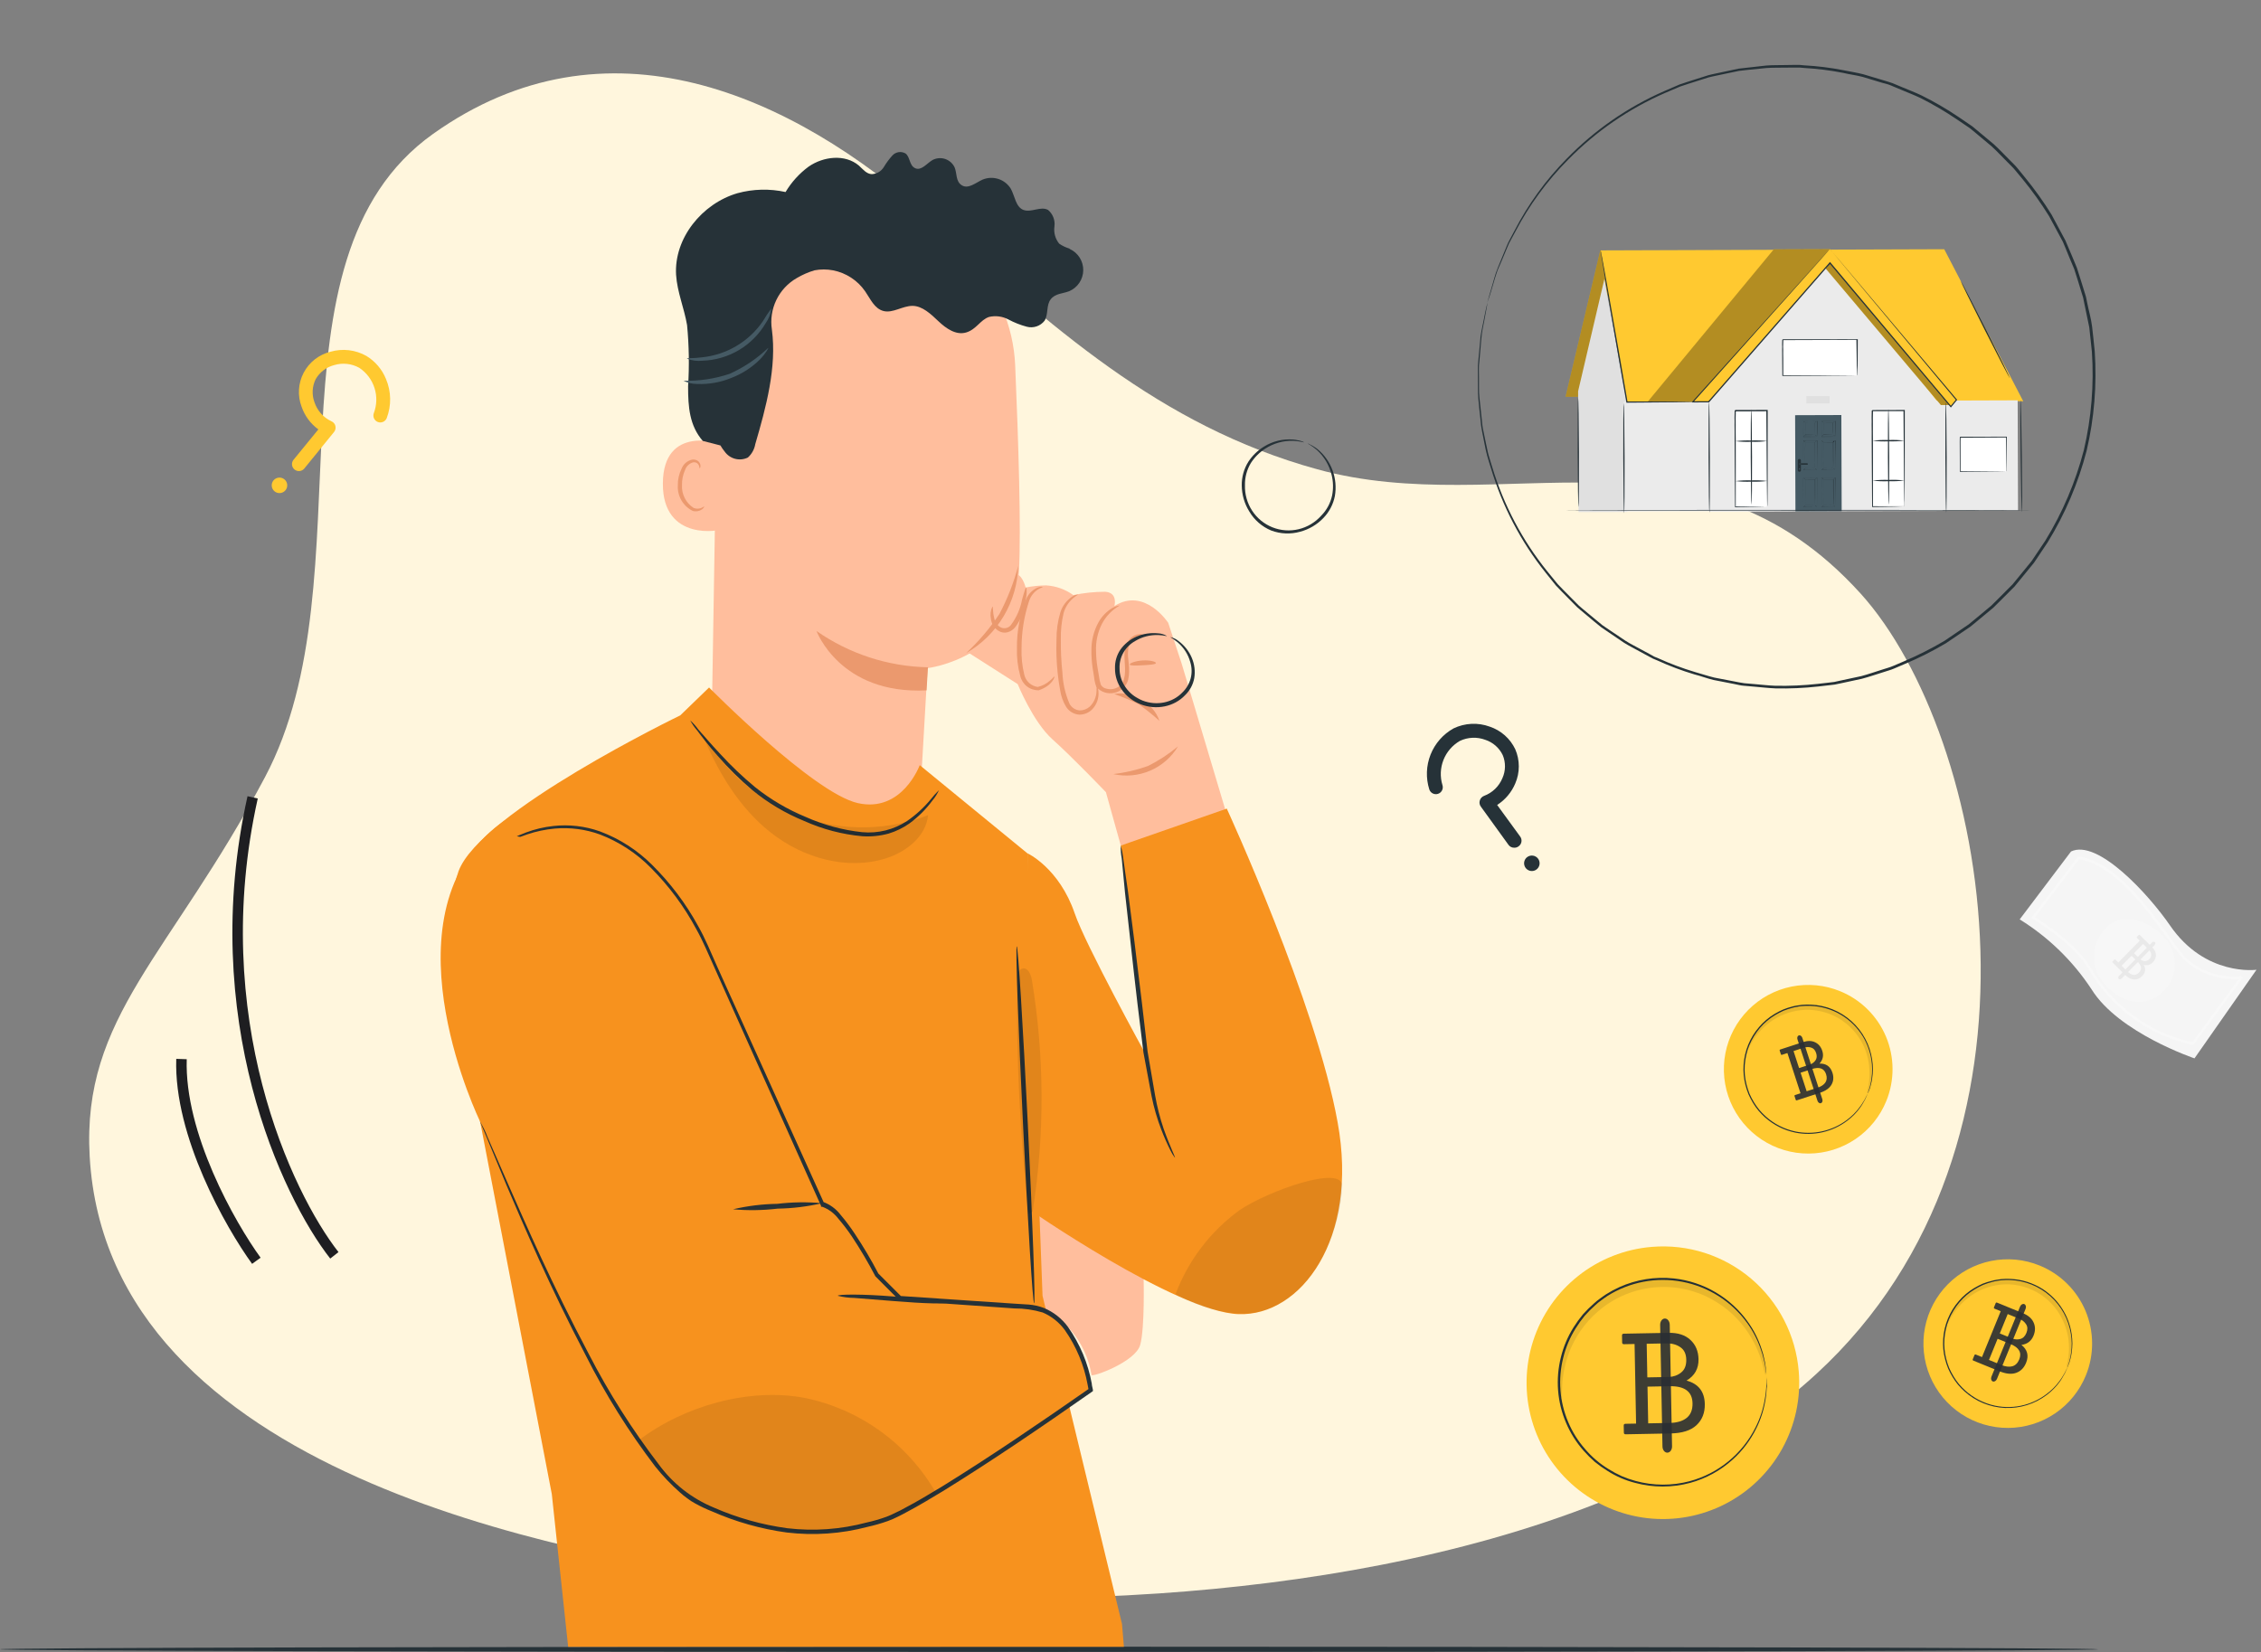 <svg width="431" height="315" viewBox="0 0 431 315" fill="none" xmlns="http://www.w3.org/2000/svg">
<rect x="0" y="0" width="431" height="315" fill="#808080" stroke="none"/>
<path d="M346.257 261.935C342.395 265.486 338.281 268.696 333.955 271.535C329.221 274.643 324.334 277.463 319.316 279.981C314.612 282.354 309.741 284.517 304.758 286.512C278.262 296.976 248.401 301.925 220.969 303.804C187.373 306.09 157.427 303.761 141.78 301.265C108.661 295.953 20.573 281.433 17.096 220.507C15.57 193.789 32.484 182.172 50.52 148.16C70.719 110.086 48.695 49.639 82.557 25.526C115.496 2.095 150.837 17.878 177.267 41.49C200.246 62.055 220.956 81.169 251.082 89.47C286.702 99.288 323.411 78.585 354.717 113.213C378.964 140.099 394.08 217.975 346.257 261.935Z" fill="#FFF6DD"/>
<path d="M400 314.459C400 314.747 310.448 314.959 200.011 314.959C89.574 314.959 0 314.747 0 314.459C0 314.17 89.529 313.959 200.011 313.959C310.493 313.959 400 314.19 400 314.459Z" fill="#263238"/>
<path d="M63.737 239.346C54.643 227.723 38.796 193.986 48.161 152.026" stroke="#1E1E21" stroke-width="2"/>
<path d="M48.865 240.383C43.912 233.564 34.124 216.324 34.597 201.918" stroke="#1E1E21" stroke-width="2"/>
<path d="M397.62 262.227C396.422 265.175 394.377 267.701 391.743 269.485C389.109 271.269 386.004 272.232 382.823 272.251C379.642 272.27 376.526 271.344 373.871 269.591C371.216 267.838 369.141 265.337 367.908 262.404C366.675 259.47 366.341 256.237 366.946 253.114C367.552 249.99 369.071 247.117 371.31 244.857C373.55 242.597 376.41 241.053 379.527 240.419C382.645 239.786 385.881 240.092 388.824 241.299C392.764 242.91 395.903 246.019 397.552 249.943C399.201 253.867 399.225 258.285 397.62 262.227Z" fill="#FFC930"/>
<path d="M394.075 260.78C393.163 263.027 391.605 264.953 389.598 266.314C387.591 267.675 385.225 268.41 382.8 268.425C380.375 268.441 378 267.736 375.976 266.401C373.952 265.066 372.369 263.16 371.428 260.925C370.488 258.69 370.231 256.226 370.692 253.845C371.152 251.464 372.309 249.273 374.015 247.55C375.721 245.826 377.9 244.648 380.276 244.164C382.653 243.68 385.119 243.913 387.363 244.831C390.367 246.057 392.761 248.426 394.019 251.416C395.278 254.407 395.298 257.774 394.075 260.78Z" fill="#FFC930"/>
<path opacity="0.9" d="M381.122 261.441L376.181 259.424C376.048 259.369 376.007 259.281 376.057 259.158L376.378 258.372C376.428 258.249 376.52 258.215 376.652 258.269L377.815 258.743L381.386 249.998L380.223 249.523C380.091 249.469 380.05 249.38 380.1 249.257L380.421 248.472C380.471 248.349 380.562 248.314 380.695 248.368L385.621 250.38C386.641 250.796 387.32 251.391 387.659 252.164C388.008 252.941 388.002 253.771 387.642 254.654C387.218 255.691 386.448 256.281 385.331 256.423C386.481 257.336 386.778 258.475 386.22 259.84C385.826 260.805 385.191 261.444 384.313 261.756C383.45 262.063 382.387 261.958 381.122 261.441ZM379.146 259.287L381.486 260.243C382.292 260.572 382.989 260.658 383.576 260.503C384.177 260.341 384.625 259.901 384.918 259.183C385.442 257.9 384.878 256.921 383.226 256.246L380.793 255.253L379.146 259.287ZM381.208 254.237L383.549 255.192C384.083 255.399 384.605 255.432 385.114 255.293C385.633 255.157 386.023 254.772 386.283 254.135C386.543 253.499 386.522 252.952 386.222 252.493C385.935 252.029 385.491 251.674 384.889 251.428L382.717 250.541L381.208 254.237Z" fill="#2A2E34"/>
<path opacity="0.9" fill-rule="evenodd" clip-rule="evenodd" d="M385.88 248.642C386.171 248.761 386.28 249.165 386.125 249.545L380.668 262.91C380.513 263.29 380.152 263.501 379.861 263.383C379.57 263.264 379.46 262.86 379.615 262.48L385.072 249.115C385.228 248.735 385.589 248.524 385.88 248.642Z" fill="#2A2E34"/>
<path d="M394.075 260.782C394.089 260.718 394.107 260.655 394.129 260.593C394.176 260.458 394.237 260.275 394.311 260.038C394.352 259.916 394.399 259.781 394.447 259.632C394.494 259.483 394.521 259.314 394.569 259.131C394.675 258.715 394.754 258.293 394.805 257.866C394.967 256.7 394.953 255.516 394.765 254.354C394.331 251.566 392.944 249.016 390.838 247.137C388.733 245.259 386.041 244.17 383.223 244.056C382.647 244.035 382.071 244.051 381.497 244.103C381.207 244.103 380.916 244.191 380.625 244.232C380.331 244.272 380.042 244.336 379.759 244.421C379.176 244.567 378.604 244.753 378.047 244.976C377.484 245.221 376.939 245.506 376.416 245.829C375.333 246.478 374.364 247.301 373.548 248.265C372.707 249.253 372.023 250.364 371.518 251.56C371.042 252.768 370.75 254.041 370.652 255.335C370.565 256.593 370.682 257.857 370.997 259.077C371.144 259.672 371.334 260.256 371.566 260.823C371.806 261.376 372.084 261.911 372.398 262.427C372.7 262.933 373.039 263.417 373.413 263.875C373.784 264.313 374.184 264.727 374.61 265.113C376.219 266.567 378.185 267.569 380.307 268.016C382.153 268.404 384.065 268.353 385.888 267.867C387.397 267.464 388.814 266.775 390.063 265.837C391.013 265.142 391.853 264.307 392.552 263.36C392.816 263.021 393.056 262.664 393.27 262.291C393.364 262.136 393.459 261.987 393.533 261.851C393.608 261.716 393.662 261.581 393.723 261.466L393.98 260.945L394.075 260.769C394.06 260.834 394.037 260.898 394.007 260.958C393.946 261.087 393.865 261.263 393.77 261.486L393.594 261.878C393.52 262.021 393.425 262.169 393.33 262.332C393.13 262.71 392.904 263.074 392.654 263.421C391.96 264.386 391.122 265.239 390.171 265.952C387.886 267.686 385.067 268.568 382.201 268.444C379.335 268.321 376.602 267.2 374.475 265.275C374.036 264.882 373.624 264.459 373.243 264.01C372.864 263.545 372.518 263.055 372.208 262.542C371.888 262.018 371.603 261.473 371.356 260.911C371.119 260.33 370.925 259.733 370.774 259.125C370.447 257.878 370.326 256.587 370.415 255.302C370.586 252.637 371.625 250.101 373.372 248.082C374.208 247.103 375.197 246.266 376.301 245.606C376.84 245.282 377.398 244.993 377.973 244.739C378.536 244.52 379.115 244.342 379.705 244.205C379.995 244.12 380.291 244.055 380.591 244.009C380.889 243.968 381.186 243.914 381.477 243.88C382.062 243.826 382.65 243.813 383.236 243.84C385.443 243.936 387.584 244.618 389.44 245.815C390.903 246.771 392.147 248.027 393.089 249.499C394.031 250.97 394.651 252.625 394.907 254.354C395.088 255.529 395.088 256.725 394.907 257.9C394.853 258.33 394.767 258.755 394.65 259.172C394.602 259.355 394.562 259.524 394.514 259.673C394.467 259.822 394.413 259.957 394.366 260.079C394.278 260.309 394.21 260.485 394.163 260.62C394.115 260.755 394.081 260.789 394.075 260.782Z" fill="#263238"/>
<g opacity="0.3">
<path opacity="0.3" d="M393.913 260.869C393.951 260.365 394.039 259.867 394.177 259.381C394.422 258.059 394.463 256.709 394.299 255.375C394.177 254.463 393.95 253.569 393.623 252.709C393.263 251.724 392.779 250.79 392.181 249.928C391.857 249.467 391.502 249.029 391.119 248.615C390.721 248.184 390.289 247.786 389.827 247.425C389.351 247.048 388.847 246.708 388.318 246.41C387.773 246.102 387.206 245.838 386.62 245.618C386.034 245.402 385.432 245.23 384.82 245.104C384.25 244.984 383.671 244.909 383.088 244.88C381.936 244.83 380.783 244.948 379.665 245.232C377.753 245.72 375.989 246.665 374.523 247.986C373.524 248.884 372.671 249.932 371.993 251.092C371.506 251.917 371.316 252.411 371.215 252.384C371.269 251.871 371.425 251.374 371.675 250.923C372.255 249.643 373.067 248.482 374.07 247.499C374.768 246.817 375.542 246.217 376.377 245.713C377.339 245.139 378.375 244.697 379.455 244.4C380.038 244.236 380.633 244.118 381.235 244.048C381.863 243.968 382.496 243.938 383.129 243.96C383.783 243.985 384.435 244.06 385.078 244.183C385.741 244.314 386.392 244.497 387.026 244.732C387.656 244.971 388.267 245.258 388.853 245.591C389.423 245.914 389.964 246.285 390.47 246.701C390.954 247.098 391.406 247.532 391.823 248C392.23 248.448 392.601 248.928 392.932 249.434C394.104 251.181 394.804 253.203 394.962 255.301C395.073 256.7 394.929 258.107 394.536 259.455C394.431 259.965 394.219 260.447 393.913 260.869Z" fill="black"/>
</g>
<path d="M359.574 209.924C358.376 212.871 356.33 215.396 353.695 217.179C351.061 218.963 347.957 219.924 344.776 219.942C341.595 219.96 338.48 219.034 335.826 217.281C333.171 215.528 331.097 213.026 329.864 210.093C328.632 207.16 328.298 203.928 328.904 200.805C329.509 197.681 331.028 194.808 333.267 192.549C335.506 190.289 338.366 188.745 341.483 188.111C344.6 187.478 347.836 187.783 350.779 188.989C354.72 190.6 357.86 193.71 359.51 197.636C361.159 201.562 361.182 205.982 359.574 209.924Z" fill="#FFC930"/>
<path d="M356.033 208.477C355.12 210.723 353.562 212.648 351.554 214.008C349.547 215.368 347.181 216.102 344.757 216.117C342.332 216.131 339.958 215.427 337.934 214.091C335.911 212.756 334.329 210.85 333.388 208.615C332.448 206.38 332.192 203.916 332.653 201.535C333.113 199.155 334.27 196.964 335.976 195.241C337.682 193.518 339.86 192.34 342.236 191.856C344.612 191.372 347.078 191.604 349.322 192.522C352.327 193.748 354.723 196.117 355.981 199.109C357.24 202.101 357.259 205.471 356.033 208.477Z" fill="#FFC930"/>
<path opacity="0.9" d="M346.865 208.377L342.532 209.789C342.416 209.827 342.34 209.792 342.305 209.684L342.081 208.995C342.045 208.887 342.086 208.814 342.202 208.776L343.222 208.444L340.723 200.776L339.704 201.108C339.587 201.146 339.512 201.111 339.476 201.003L339.252 200.314C339.217 200.206 339.257 200.133 339.374 200.096L343.693 198.688C344.587 198.397 345.358 198.409 346.005 198.726C346.661 199.04 347.116 199.584 347.368 200.358C347.664 201.267 347.487 202.076 346.838 202.786C348.091 202.746 348.913 203.324 349.303 204.521C349.579 205.367 349.517 206.134 349.118 206.822C348.725 207.497 347.974 208.016 346.865 208.377ZM344.389 208.064L346.441 207.395C347.147 207.165 347.649 206.837 347.946 206.412C348.248 205.975 348.297 205.441 348.092 204.811C347.725 203.686 346.818 203.36 345.369 203.832L343.236 204.527L344.389 208.064ZM342.946 203.636L344.998 202.967C345.46 202.807 345.819 202.54 346.073 202.169C346.337 201.794 346.378 201.328 346.196 200.77C346.014 200.212 345.699 199.866 345.25 199.734C344.808 199.589 344.322 199.603 343.795 199.775L341.89 200.396L342.946 203.636Z" fill="#2A2E34"/>
<path opacity="0.9" fill-rule="evenodd" clip-rule="evenodd" d="M342.902 197.412C343.157 197.329 343.451 197.532 343.56 197.865L347.378 209.583C347.487 209.916 347.368 210.254 347.113 210.337C346.858 210.42 346.563 210.217 346.455 209.884L342.637 198.166C342.528 197.833 342.647 197.495 342.902 197.412Z" fill="#2A2E34"/>
<path d="M356.034 208.476C356.045 208.411 356.063 208.347 356.089 208.286L356.271 207.732C356.312 207.61 356.352 207.474 356.406 207.326C356.461 207.177 356.481 207.001 356.521 206.825C356.634 206.41 356.713 205.987 356.758 205.56C356.926 204.394 356.914 203.21 356.724 202.048C356.483 200.509 355.95 199.03 355.155 197.69C354.114 195.954 352.656 194.504 350.913 193.473C349.171 192.441 347.199 191.861 345.176 191.783C344.598 191.756 344.019 191.77 343.444 191.824C343.159 191.824 342.868 191.912 342.578 191.959C342.285 192 341.996 192.061 341.712 192.142C341.128 192.294 340.554 192.482 339.993 192.704C339.432 192.95 338.887 193.233 338.363 193.549C337.283 194.201 336.314 195.021 335.494 195.979C334.655 196.971 333.971 198.084 333.464 199.28C332.985 200.485 332.693 201.756 332.598 203.049C332.506 204.309 332.62 205.575 332.937 206.798C333.09 207.391 333.28 207.974 333.505 208.544C333.748 209.095 334.026 209.631 334.337 210.147C334.644 210.649 334.983 211.13 335.352 211.588C335.725 212.029 336.128 212.445 336.556 212.833C338.162 214.288 340.126 215.289 342.246 215.736C343.934 216.082 345.675 216.068 347.357 215.696C349.039 215.324 350.624 214.603 352.009 213.578C352.956 212.881 353.793 212.046 354.492 211.101C354.756 210.763 354.996 210.405 355.209 210.032C355.304 209.87 355.405 209.728 355.48 209.592L355.662 209.207L355.926 208.686C355.954 208.625 355.985 208.566 356.021 208.51C356.004 208.574 355.979 208.635 355.946 208.692C355.892 208.828 355.811 209.004 355.71 209.227C355.608 209.45 355.601 209.477 355.534 209.619C355.466 209.761 355.371 209.91 355.277 210.073C355.078 210.452 354.852 210.816 354.6 211.162C353.91 212.13 353.072 212.984 352.117 213.693C350.722 214.746 349.12 215.491 347.416 215.879C345.713 216.268 343.946 216.29 342.232 215.946C340.069 215.499 338.064 214.485 336.421 213.009C335.986 212.615 335.577 212.192 335.196 211.744C334.816 211.279 334.468 210.788 334.154 210.276C333.837 209.748 333.552 209.201 333.302 208.638C333.07 208.058 332.875 207.464 332.72 206.859C332.399 205.612 332.28 204.321 332.368 203.036C332.536 200.37 333.574 197.833 335.325 195.816C336.16 194.835 337.15 193.996 338.254 193.333C338.788 193.008 339.344 192.721 339.919 192.474C340.49 192.246 341.075 192.056 341.671 191.905C341.962 191.822 342.258 191.759 342.557 191.716C342.855 191.675 343.146 191.614 343.444 191.587C344.028 191.533 344.616 191.52 345.203 191.547C348.069 191.664 350.804 192.779 352.936 194.699C355.068 196.619 356.463 199.223 356.88 202.061C357.061 203.236 357.061 204.432 356.88 205.607C356.825 206.035 356.736 206.458 356.616 206.872C356.569 207.055 356.535 207.224 356.488 207.38C356.44 207.535 356.379 207.657 356.339 207.779L356.129 208.327C356.101 208.379 356.07 208.429 356.034 208.476Z" fill="#263238"/>
<g opacity="0.3">
<path opacity="0.3" d="M355.899 208.557C355.928 208.055 356.014 207.558 356.157 207.075C356.404 205.755 356.447 204.404 356.285 203.07C356.169 202.147 355.954 201.24 355.642 200.363C355.28 199.38 354.794 198.448 354.194 197.589C353.876 197.124 353.521 196.685 353.132 196.276C352.734 195.845 352.302 195.447 351.84 195.086C351.367 194.707 350.864 194.365 350.338 194.064C349.79 193.763 349.223 193.499 348.64 193.272C348.053 193.058 347.452 192.889 346.84 192.765C346.245 192.645 345.641 192.57 345.034 192.541C344.447 192.517 343.859 192.538 343.275 192.602C342.713 192.659 342.157 192.758 341.61 192.9C340.595 193.155 339.617 193.542 338.701 194.05C337.899 194.5 337.148 195.036 336.462 195.647C335.466 196.549 334.615 197.599 333.938 198.76C333.724 199.216 333.463 199.649 333.16 200.052C333.204 199.538 333.359 199.039 333.613 198.59C334.199 197.312 335.013 196.152 336.015 195.167C337.955 193.253 340.475 192.037 343.18 191.709C343.806 191.634 344.437 191.607 345.068 191.628C345.724 191.649 346.378 191.724 347.023 191.851C347.684 191.983 348.333 192.166 348.965 192.399C349.596 192.636 350.207 192.924 350.791 193.259C351.915 193.892 352.928 194.706 353.789 195.667C354.199 196.114 354.573 196.594 354.905 197.102C355.529 198.032 356.022 199.043 356.373 200.106C356.671 201.033 356.862 201.991 356.941 202.961C357.054 204.363 356.908 205.774 356.508 207.123C356.409 207.639 356.202 208.128 355.899 208.557Z" fill="black"/>
</g>
<path d="M342.882 261.46C343.313 266.586 342.213 271.725 339.721 276.226C337.23 280.726 333.459 284.386 328.886 286.741C324.313 289.097 319.144 290.042 314.033 289.458C308.923 288.873 304.101 286.785 300.178 283.457C296.255 280.13 293.408 275.713 291.997 270.766C290.586 265.819 290.675 260.565 292.252 255.668C293.829 250.771 296.823 246.453 300.856 243.26C304.889 240.067 309.779 238.143 314.906 237.731C318.302 237.45 321.719 237.841 324.963 238.882C328.207 239.923 331.214 241.593 333.812 243.797C336.41 246.001 338.548 248.695 340.105 251.726C341.661 254.756 342.605 258.064 342.882 261.46Z" fill="#FFC930"/>
<path d="M336.72 261.952C337.048 265.858 336.209 269.774 334.31 273.203C332.411 276.632 329.537 279.42 326.053 281.214C322.568 283.009 318.63 283.729 314.736 283.284C310.842 282.838 307.168 281.247 304.178 278.712C301.189 276.177 299.019 272.811 297.944 269.042C296.868 265.273 296.935 261.269 298.136 257.538C299.337 253.807 301.618 250.516 304.691 248.082C307.763 245.648 311.488 244.181 315.395 243.866C317.983 243.652 320.588 243.95 323.06 244.743C325.533 245.537 327.825 246.81 329.806 248.489C331.786 250.169 333.416 252.223 334.603 254.533C335.789 256.843 336.509 259.364 336.72 261.952Z" fill="#FFC930"/>
<path opacity="0.9" d="M318.47 273.303L309.897 273.466C309.667 273.47 309.55 273.365 309.546 273.152L309.52 271.789C309.516 271.575 309.629 271.466 309.859 271.462L311.876 271.424L311.588 256.25L309.571 256.288C309.341 256.292 309.224 256.188 309.219 255.974L309.194 254.612C309.19 254.398 309.303 254.289 309.533 254.284L318.079 254.122C319.849 254.089 321.229 254.535 322.22 255.46C323.229 256.385 323.748 257.613 323.777 259.145C323.811 260.944 323.05 262.303 321.492 263.224C323.769 263.84 324.93 265.332 324.975 267.701C325.007 269.375 324.475 270.721 323.379 271.74C322.301 272.74 320.664 273.261 318.47 273.303ZM314.185 271.38L318.246 271.303C319.644 271.276 320.727 270.962 321.494 270.359C322.279 269.739 322.66 268.805 322.636 267.558C322.594 265.332 321.139 264.246 318.273 264.3L314.052 264.381L314.185 271.38ZM314.019 262.617L318.08 262.54C319 262.505 319.791 262.223 320.454 261.694C321.134 261.164 321.463 260.347 321.443 259.243C321.422 258.139 321.044 257.344 320.309 256.859C319.591 256.356 318.71 256.115 317.666 256.134L313.897 256.206L314.019 262.617Z" fill="#2A2E34"/>
<path opacity="0.9" fill-rule="evenodd" clip-rule="evenodd" d="M317.356 251.394C317.861 251.385 318.28 251.911 318.292 252.57L318.732 275.758C318.745 276.417 318.346 276.96 317.842 276.969C317.337 276.979 316.918 276.452 316.906 275.793L316.465 252.605C316.453 251.946 316.852 251.404 317.356 251.394Z" fill="#2A2E34"/>
<path d="M336.719 261.952C336.685 261.849 336.663 261.743 336.651 261.634C336.617 261.404 336.57 261.1 336.509 260.707C336.509 260.504 336.448 260.274 336.408 260.031C336.367 259.787 336.286 259.517 336.218 259.219C336.071 258.543 335.876 257.878 335.636 257.23C335.022 255.429 334.139 253.732 333.018 252.195C330.056 248.126 325.657 245.335 320.713 244.389C315.769 243.443 310.651 244.412 306.395 247.1C306.003 247.351 305.624 247.642 305.238 247.919C304.845 248.195 304.472 248.498 304.122 248.826C303.403 249.459 302.725 250.137 302.092 250.856C301.461 251.619 300.883 252.424 300.36 253.265C299.276 254.988 298.476 256.875 297.992 258.854C296.957 262.948 297.292 267.269 298.946 271.155C299.736 273.033 300.826 274.769 302.173 276.297C303.447 277.795 304.952 279.079 306.632 280.1C307.441 280.608 308.285 281.06 309.156 281.453C310.013 281.818 310.895 282.123 311.794 282.366C315.172 283.288 318.734 283.299 322.119 282.4C324.808 281.675 327.313 280.389 329.47 278.627C331.627 276.865 333.387 274.667 334.635 272.176C335.502 270.474 336.102 268.648 336.414 266.763C336.549 266.094 336.635 265.415 336.671 264.733C336.671 264.436 336.726 264.158 336.732 263.901C336.739 263.644 336.732 263.421 336.732 263.225C336.732 262.825 336.732 262.548 336.732 262.284C336.722 262.178 336.722 262.072 336.732 261.966C336.739 262.072 336.739 262.178 336.732 262.284C336.732 262.514 336.732 262.825 336.78 263.225C336.78 263.434 336.78 263.664 336.813 263.901C336.847 264.138 336.813 264.436 336.766 264.74C336.746 265.437 336.674 266.131 336.55 266.817C336.256 268.716 335.672 270.557 334.818 272.278C333.702 274.569 332.151 276.622 330.251 278.32C327.947 280.396 325.19 281.905 322.2 282.725C318.755 283.659 315.124 283.659 311.679 282.725C309.814 282.248 308.037 281.476 306.416 280.438C305.57 279.918 304.761 279.342 303.993 278.713C303.232 278.046 302.515 277.329 301.849 276.568C300.476 275.007 299.361 273.237 298.547 271.324C296.842 267.362 296.49 262.948 297.546 258.766C298.039 256.747 298.855 254.821 299.961 253.062C300.499 252.205 301.094 251.384 301.74 250.605C302.4 249.865 303.105 249.167 303.851 248.515C304.209 248.182 304.588 247.874 304.988 247.594C305.387 247.317 305.766 247.019 306.172 246.762C306.978 246.256 307.816 245.804 308.682 245.409C311.937 243.943 315.524 243.371 319.074 243.751C321.883 244.056 324.595 244.955 327.03 246.387C329.466 247.819 331.569 249.753 333.201 252.06C334.319 253.619 335.189 255.343 335.778 257.169C336.015 257.83 336.199 258.508 336.326 259.199C336.394 259.496 336.462 259.767 336.502 260.017C336.543 260.268 336.563 260.504 336.583 260.694C336.631 261.093 336.665 261.404 336.692 261.634C336.71 261.74 336.719 261.846 336.719 261.952Z" fill="#263238"/>
<g opacity="0.3">
<path opacity="0.3" d="M336.575 262.167C336.46 262.167 336.305 261.321 335.899 259.839C335.29 257.757 334.366 255.781 333.159 253.979C332.327 252.749 331.363 251.615 330.283 250.596C329.046 249.44 327.663 248.451 326.17 247.653C325.369 247.216 324.537 246.841 323.68 246.53C321.865 245.869 319.96 245.486 318.031 245.393C317.022 245.35 316.011 245.382 315.006 245.488C314.004 245.609 313.011 245.801 312.036 246.063C311.089 246.322 310.163 246.657 309.269 247.064C308.404 247.452 307.569 247.904 306.773 248.417C306.006 248.909 305.277 249.459 304.594 250.062C303.307 251.17 302.17 252.441 301.211 253.844C300.383 255.073 299.691 256.389 299.148 257.768C298.375 259.793 297.919 261.925 297.795 264.088C297.7 265.638 297.741 266.504 297.619 266.517C297.497 266.531 297.294 265.678 297.206 264.081C297.116 261.815 297.444 259.551 298.174 257.403C299.579 253.236 302.325 249.65 305.981 247.206C306.83 246.636 307.724 246.136 308.653 245.711C309.614 245.263 310.61 244.894 311.63 244.608C312.679 244.315 313.749 244.104 314.83 243.979C315.916 243.863 317.008 243.831 318.098 243.884C319.156 243.938 320.208 244.076 321.244 244.297C322.242 244.511 323.222 244.803 324.174 245.17C325.091 245.518 325.98 245.937 326.833 246.421C329.791 248.09 332.273 250.486 334.045 253.384C335.23 255.32 336.049 257.457 336.46 259.69C336.71 261.273 336.663 262.16 336.575 262.167Z" fill="black"/>
</g>
<path d="M430.142 184.896C430.142 184.896 420.386 186.247 413.669 176.463C409.505 170.417 399.827 159.91 394.783 162.349L385 175.296C390.485 178.69 395.161 183.243 398.703 188.634C403.851 196.928 418.321 201.789 418.321 201.789L430.142 184.896Z" fill="#F5F5F5"/>
<g opacity="0.4">
<path opacity="0.4" d="M400.994 187.458C400.27 186.613 399.737 185.622 399.43 184.553C399.123 183.484 399.05 182.361 399.215 181.262C399.38 180.162 399.78 179.11 400.388 178.178C400.995 177.247 401.796 176.457 402.736 175.862C406.22 173.849 411.63 176.655 413.651 180.157C414.617 181.842 414.874 183.841 414.368 185.716C413.862 187.591 412.633 189.188 410.951 190.158C407.484 192.171 403.59 190.559 400.994 187.458Z" fill="white"/>
<path d="M405.05 185.825L402.704 183.51C402.641 183.448 402.639 183.388 402.696 183.329L403.064 182.956C403.122 182.898 403.182 182.9 403.245 182.962L403.797 183.506L407.894 179.354L407.342 178.809C407.28 178.747 407.277 178.687 407.335 178.629L407.703 178.256C407.76 178.197 407.821 178.199 407.883 178.261L410.222 180.569C410.707 181.047 410.954 181.546 410.966 182.067C410.982 182.593 410.783 183.066 410.37 183.485C409.884 183.977 409.306 184.132 408.634 183.951C409.076 184.743 408.977 185.463 408.338 186.111C407.886 186.569 407.372 186.784 406.798 186.756C406.233 186.728 405.651 186.417 405.05 185.825ZM404.429 184.13L405.54 185.227C405.923 185.604 406.3 185.817 406.672 185.867C407.053 185.916 407.412 185.77 407.749 185.429C408.35 184.82 408.258 184.128 407.474 183.354L406.319 182.215L404.429 184.13ZM406.795 181.732L407.906 182.829C408.163 183.072 408.453 183.214 408.777 183.254C409.105 183.299 409.418 183.171 409.716 182.869C410.014 182.567 410.132 182.249 410.068 181.917C410.013 181.584 409.844 181.277 409.558 180.995L408.526 179.978L406.795 181.732Z" fill="#D8D6D6"/>
<path fill-rule="evenodd" clip-rule="evenodd" d="M410.777 179.638C410.915 179.774 410.883 180.031 410.705 180.211L404.444 186.557C404.266 186.737 404.01 186.773 403.872 186.637C403.734 186.5 403.766 186.244 403.944 186.063L410.205 179.718C410.383 179.538 410.639 179.502 410.777 179.638Z" fill="#D8D6D6"/>
</g>
<g opacity="0.5">
<path opacity="0.5" d="M387.172 175.025L396.118 163.281H396.267C403.236 164.309 409.499 172.952 413.62 178.676C414.334 179.66 415.005 180.592 415.606 181.377C419.604 186.604 426.678 186.395 427.183 186.064L427.566 186.403L418.123 199.237H417.967C413.86 198.355 409.983 196.628 406.581 194.165C403.179 191.702 400.328 188.557 398.209 184.931C395.395 179.887 387.503 175.226 387.425 175.182L387.172 175.025ZM396.345 163.839L387.938 174.877C389.341 175.748 396.031 179.956 398.653 184.67C400.722 188.208 403.5 191.281 406.813 193.693C410.126 196.106 413.903 197.806 417.906 198.688L426.721 186.708C426.24 186.741 425.757 186.741 425.275 186.708C423.742 186.621 418.481 186.011 415.188 181.69C414.587 180.906 413.916 179.948 413.201 178.981C409.159 173.37 403.061 164.937 396.345 163.839Z" fill="white"/>
</g>
<path d="M73.576 72.256C72.835 70.427 71.523 68.885 69.837 67.861C68.809 67.279 67.675 66.909 66.502 66.771C65.329 66.634 64.14 66.732 63.005 67.061C61.917 67.328 60.898 67.823 60.016 68.514C59.133 69.204 58.407 70.074 57.886 71.066C57.365 72.058 57.06 73.149 56.993 74.268C56.925 75.386 57.095 76.506 57.493 77.554C58.088 79.287 59.203 80.795 60.685 81.872L55.961 87.654C55.85 87.788 55.767 87.942 55.716 88.108C55.665 88.274 55.647 88.448 55.663 88.621C55.679 88.794 55.73 88.962 55.811 89.115C55.892 89.268 56.003 89.404 56.136 89.515C56.27 89.625 56.424 89.709 56.59 89.76C56.756 89.811 56.93 89.829 57.103 89.812C57.276 89.796 57.444 89.746 57.597 89.664C57.751 89.583 57.886 89.473 57.997 89.339L63.674 82.369C63.803 82.21 63.894 82.025 63.94 81.825C63.986 81.626 63.985 81.419 63.938 81.22C63.892 81.022 63.8 80.837 63.669 80.682C63.538 80.526 63.371 80.404 63.184 80.325C62.427 79.972 61.749 79.469 61.193 78.846C60.637 78.223 60.213 77.493 59.948 76.702C59.684 75.992 59.568 75.235 59.606 74.479C59.645 73.722 59.837 72.982 60.171 72.302C60.548 71.642 61.054 71.064 61.658 70.602C62.262 70.141 62.953 69.805 63.69 69.615C64.485 69.372 65.321 69.293 66.147 69.382C66.974 69.471 67.773 69.727 68.498 70.134C69.869 71.05 70.887 72.404 71.388 73.974C71.889 75.544 71.843 77.238 71.256 78.778C71.14 79.1 71.153 79.454 71.293 79.766C71.433 80.078 71.689 80.323 72.006 80.451C72.324 80.578 72.678 80.577 72.995 80.447C73.312 80.318 73.566 80.071 73.704 79.758C74.637 77.335 74.591 74.645 73.576 72.256Z" fill="#FFC930"/>
<path d="M52.161 91.565C51.969 91.785 51.847 92.058 51.81 92.347C51.773 92.637 51.822 92.932 51.952 93.193C52.083 93.455 52.288 93.672 52.541 93.817C52.795 93.962 53.086 94.029 53.377 94.009C53.669 93.988 53.948 93.882 54.179 93.703C54.41 93.524 54.583 93.281 54.676 93.004C54.769 92.727 54.777 92.428 54.7 92.147C54.623 91.865 54.465 91.612 54.244 91.42C53.949 91.163 53.563 91.034 53.172 91.061C52.782 91.088 52.418 91.27 52.161 91.565Z" fill="#FFC930"/>
<path d="M288.628 161.628C288.419 161.63 288.212 161.582 288.025 161.487C287.838 161.392 287.677 161.253 287.556 161.083L282.28 153.784C282.159 153.62 282.078 153.429 282.044 153.227C282.011 153.025 282.025 152.819 282.086 152.624C282.143 152.424 282.246 152.24 282.386 152.088C282.527 151.935 282.701 151.817 282.895 151.744C283.679 151.452 284.395 151.002 284.997 150.421C285.599 149.84 286.075 149.141 286.395 148.368C286.707 147.678 286.873 146.932 286.884 146.176C286.894 145.419 286.749 144.669 286.457 143.971C286.127 143.284 285.662 142.672 285.089 142.17C284.516 141.668 283.848 141.288 283.124 141.052C282.345 140.761 281.515 140.629 280.684 140.666C279.853 140.702 279.038 140.905 278.288 141.263C276.864 142.085 275.76 143.365 275.157 144.895C274.553 146.425 274.485 148.113 274.964 149.687C275.073 150.019 275.046 150.381 274.889 150.694C274.732 151.006 274.456 151.243 274.124 151.353C273.792 151.463 273.429 151.436 273.117 151.278C272.804 151.121 272.567 150.845 272.458 150.513C271.773 148.339 271.859 145.995 272.699 143.876C273.54 141.758 275.085 139.993 277.074 138.88C278.145 138.363 279.309 138.068 280.496 138.01C281.683 137.953 282.87 138.135 283.986 138.546C285.045 138.901 286.022 139.466 286.857 140.208C287.693 140.95 288.37 141.853 288.848 142.863C289.292 143.89 289.521 144.998 289.521 146.117C289.521 147.236 289.292 148.343 288.848 149.37C288.14 151.058 286.935 152.49 285.393 153.476L289.789 159.509C289.891 159.649 289.965 159.809 290.005 159.978C290.045 160.147 290.051 160.322 290.024 160.494C289.996 160.666 289.934 160.83 289.843 160.978C289.751 161.126 289.631 161.254 289.49 161.355C289.245 161.546 288.939 161.643 288.628 161.628Z" fill="#263238"/>
<path d="M293.184 163.703C293.36 163.936 293.464 164.215 293.481 164.507C293.499 164.798 293.429 165.088 293.282 165.34C293.135 165.592 292.916 165.795 292.654 165.923C292.392 166.051 292.097 166.098 291.808 166.059C291.519 166.019 291.248 165.895 291.029 165.702C290.81 165.509 290.653 165.255 290.579 164.973C290.504 164.691 290.514 164.393 290.609 164.117C290.703 163.841 290.877 163.599 291.109 163.422C291.422 163.185 291.816 163.082 292.205 163.135C292.593 163.187 292.945 163.392 293.184 163.703Z" fill="#263238"/>
<g clip-path="url(#clip0_2289_44757)">
<path d="M193.519 69.687C193.197 61.977 189.98 54.67 184.509 49.223C179.039 43.775 171.716 40.587 163.999 40.293H162.396C145.223 40.645 135.975 55.43 136.733 72.574L135.535 145.99C149.908 155.371 163.717 162.359 175.06 157.924L176.821 127.385C176.821 127.385 193.413 125.449 194.241 108.992C194.664 100.895 194.153 84.455 193.519 69.687Z" fill="#FFBE9D"/>
<path d="M176.891 127.226C169.281 127.074 161.888 124.666 155.649 120.309C155.649 120.309 160.123 132.471 176.627 131.626L176.891 127.226Z" fill="#EB996E"/>
<path d="M137.613 84.667C137.349 84.526 126.428 80.883 126.358 92.165C126.287 103.448 137.613 101.177 137.648 100.843C137.683 100.508 137.613 84.667 137.613 84.667Z" fill="#FFBE9D"/>
<path d="M134.232 96.565C134.232 96.565 134.02 96.689 133.686 96.847C133.217 97.036 132.693 97.036 132.224 96.847C131.5 96.381 130.914 95.731 130.524 94.964C130.134 94.197 129.955 93.341 130.005 92.482C129.982 91.513 130.174 90.551 130.568 89.666C130.676 89.313 130.869 88.992 131.13 88.731C131.391 88.47 131.712 88.277 132.065 88.169C132.29 88.108 132.529 88.129 132.74 88.229C132.95 88.329 133.117 88.502 133.21 88.715C133.369 89.032 133.298 89.261 133.351 89.278C133.404 89.296 133.598 89.085 133.51 88.627C133.445 88.345 133.29 88.092 133.069 87.906C132.755 87.675 132.364 87.574 131.977 87.624C131.511 87.716 131.077 87.926 130.716 88.234C130.355 88.543 130.08 88.939 129.916 89.384C129.43 90.362 129.189 91.443 129.212 92.535C129.153 93.536 129.391 94.532 129.895 95.399C130.399 96.266 131.148 96.966 132.048 97.41C132.344 97.496 132.655 97.515 132.96 97.466C133.264 97.417 133.554 97.302 133.809 97.129C134.197 96.829 134.267 96.583 134.232 96.565Z" fill="#EB996E"/>
<path d="M203.84 47.386C203.149 47.18 202.495 46.865 201.903 46.454C201.533 45.997 201.262 45.469 201.108 44.902C200.953 44.336 200.918 43.743 201.004 43.162C201.079 42.58 201.007 41.989 200.795 41.441C200.583 40.894 200.237 40.409 199.789 40.029C198.397 39.255 196.583 40.575 195.104 40.029C193.624 39.483 193.466 37.406 192.691 35.998C192.152 35.114 191.315 34.45 190.33 34.127C189.345 33.805 188.277 33.844 187.319 34.238C186.015 34.819 184.606 36.086 183.373 35.347C182.14 34.608 182.457 33.094 181.982 31.932C181.806 31.552 181.554 31.212 181.242 30.933C180.929 30.653 180.562 30.441 180.165 30.309C179.767 30.177 179.346 30.128 178.928 30.165C178.511 30.202 178.105 30.324 177.737 30.524C176.645 31.175 175.623 32.601 174.461 32.073C173.298 31.545 173.527 29.943 172.611 29.257C172.212 29.028 171.747 28.942 171.293 29.012C170.838 29.082 170.421 29.305 170.11 29.644C169.491 30.326 168.942 31.069 168.472 31.862C168.231 32.253 167.898 32.58 167.502 32.813C167.106 33.046 166.659 33.179 166.2 33.2C165.196 33.2 164.439 32.214 163.717 31.563C161.092 29.345 156.971 29.803 154.135 31.774C152.365 33.079 150.873 34.725 149.749 36.614C146.711 35.942 143.555 36.02 140.555 36.843C133.826 38.815 128.472 45.415 128.877 52.403C129.088 55.677 130.427 58.757 130.973 61.996C131.346 65.874 131.411 69.777 131.167 73.665C131.167 77.555 131.413 81.129 133.967 84.068L137.331 84.93C137.563 85.333 137.828 85.716 138.124 86.075C138.603 86.766 139.314 87.263 140.128 87.477C140.942 87.69 141.806 87.604 142.563 87.236C143.307 86.568 143.803 85.669 143.972 84.684C146.033 77.643 148.093 70.04 147.142 62.858C146.845 60.932 147.138 58.961 147.984 57.204C148.83 55.448 150.188 53.989 151.88 53.019C152.943 52.39 154.079 51.894 155.262 51.54C156.426 51.32 157.621 51.32 158.785 51.54C161.272 52.02 163.472 53.455 164.914 55.536C165.918 56.979 166.676 58.863 168.437 59.303C170.198 59.743 172.048 58.317 173.932 58.317C175.817 58.317 177.455 59.883 178.899 61.257C180.344 62.629 182.246 63.967 184.183 63.386C186.121 62.805 186.861 60.992 188.534 60.429C189.778 60.138 191.086 60.306 192.215 60.904C193.331 61.503 194.513 61.97 195.738 62.295C196.352 62.456 196.999 62.434 197.601 62.23C198.202 62.027 198.73 61.651 199.12 61.151C199.877 59.936 199.401 58.176 200.3 57.05C201.198 55.923 202.554 56.011 203.822 55.518C204.606 55.183 205.275 54.628 205.749 53.92C206.223 53.212 206.481 52.382 206.493 51.531C206.504 50.679 206.268 49.843 205.812 49.123C205.357 48.403 204.703 47.83 203.928 47.474L203.84 47.386Z" fill="#263238"/>
<path d="M130.938 68.368C130.938 68.227 132.082 68.368 133.861 68.122C136.17 67.882 138.398 67.144 140.393 65.958C142.388 64.773 144.102 63.169 145.416 61.257C145.91 60.412 146.451 59.595 147.036 58.81C146.922 59.82 146.552 60.783 145.962 61.609C144.722 63.727 142.965 65.495 140.855 66.748C138.744 68.001 136.35 68.697 133.897 68.773C132.892 68.888 131.874 68.749 130.938 68.368Z" fill="#455A64"/>
<path d="M130.286 72.592C133.276 72.67 136.257 72.224 139.093 71.272C141.805 70.054 144.289 68.381 146.438 66.326C146.526 66.326 146.033 67.312 144.87 68.526C143.323 70.068 141.468 71.267 139.428 72.047C137.348 72.907 135.106 73.304 132.858 73.208C131.964 73.208 131.083 72.997 130.286 72.592Z" fill="#455A64"/>
<path d="M208.067 262.161C208.155 262.636 216.451 259.679 217.35 256.422C218.248 253.166 218.001 243.767 218.001 243.767L196.865 230.988L196.971 248.59C199.852 249.675 202.396 251.502 204.344 253.885C206.293 256.268 207.577 259.123 208.067 262.161Z" fill="#FFBE9D"/>
<path d="M184.641 124.463L193.993 130.429C193.993 130.429 196.917 137.664 200.651 140.99C204.385 144.317 210.814 151.041 210.814 151.041L213.65 161.214L234.064 156.022L225.257 126.54L222.686 118.742C222.686 118.742 218.212 111.895 212.435 115.539C212.435 115.539 213.157 112.986 210.673 112.828C208.631 112.828 206.595 113.04 204.597 113.462C203.088 112.367 201.297 111.726 199.436 111.613C198.117 111.622 196.801 111.757 195.508 112.018C195.508 112.018 194.821 109.114 193.271 109.484C191.721 109.853 189.749 112.617 189.203 114.254C188.851 116.289 188.797 118.364 189.044 120.414L184.641 124.463Z" fill="#FFBE9D"/>
<path d="M213.44 115.451C211.99 116.272 210.81 117.495 210.04 118.971C209.243 120.564 208.861 122.332 208.931 124.111C208.942 125.173 209.036 126.232 209.213 127.279C209.301 127.825 209.389 128.388 209.494 128.952C209.553 129.497 209.671 130.034 209.847 130.553C209.961 130.752 210.118 130.924 210.307 131.055C210.496 131.185 210.712 131.273 210.939 131.31C211.417 131.442 211.922 131.442 212.401 131.31C212.856 131.194 213.271 130.955 213.6 130.62C213.929 130.285 214.16 129.866 214.268 129.409C214.761 127.649 214.144 125.66 214.409 124.023C214.479 123.259 214.78 122.535 215.272 121.946C215.637 121.498 216.128 121.167 216.681 120.996C217.614 120.732 218.107 121.136 218.072 121.154C217.642 121.135 217.212 121.194 216.804 121.33C216.283 121.582 215.842 121.974 215.53 122.462C215.219 122.95 215.05 123.515 215.043 124.094C214.849 125.554 215.571 127.403 215.043 129.638C214.867 130.249 214.529 130.8 214.065 131.235C213.601 131.669 213.029 131.97 212.407 132.105C211.786 132.24 211.14 132.205 210.537 132.003C209.934 131.801 209.398 131.44 208.984 130.958C208.764 130.363 208.622 129.741 208.561 129.11C208.455 128.529 208.367 127.966 208.279 127.35C208.118 126.26 208.041 125.16 208.05 124.058C208.021 122.151 208.495 120.269 209.424 118.602C210.057 117.481 210.974 116.546 212.084 115.891C212.911 115.451 213.422 115.451 213.44 115.451Z" fill="#EB996E"/>
<path d="M220.344 126.417C220.344 126.664 219.217 126.769 217.878 126.84C216.539 126.91 215.412 126.945 215.359 126.699C215.306 126.453 216.398 126.013 217.825 125.925C219.252 125.837 220.361 126.171 220.344 126.417Z" fill="#EB996E"/>
<path d="M209.107 130.589C209.107 130.589 209.336 131.012 209.389 131.857C209.445 132.476 209.367 133.099 209.16 133.685C208.953 134.272 208.623 134.807 208.191 135.254C207.872 135.573 207.493 135.826 207.076 135.998C206.659 136.171 206.212 136.258 205.76 136.257C205.231 136.227 204.718 136.067 204.266 135.791C203.814 135.514 203.438 135.13 203.171 134.673C202.624 133.741 202.26 132.713 202.097 131.645C201.897 130.589 201.739 129.498 201.621 128.371C201.392 126.244 201.315 124.103 201.392 121.965C201.378 120.176 201.633 118.396 202.15 116.684C202.532 115.518 203.287 114.51 204.298 113.815C204.653 113.541 205.083 113.381 205.531 113.357C205.531 113.357 205.126 113.586 204.51 114.097C203.664 114.839 203.052 115.812 202.748 116.895C202.359 118.544 202.181 120.236 202.22 121.929C202.195 124.028 202.295 126.126 202.519 128.213C202.603 130.268 203.063 132.291 203.876 134.18C204.063 134.532 204.335 134.832 204.667 135.053C204.999 135.274 205.381 135.41 205.778 135.447C206.497 135.462 207.196 135.204 207.733 134.726C208.526 133.956 208.987 132.908 209.019 131.804C209.011 131.397 209.04 130.991 209.107 130.589Z" fill="#EB996E"/>
<path d="M200.951 128.987C201.144 128.987 200.598 130.747 198.009 131.609C197.197 131.63 196.403 131.37 195.761 130.873C195.119 130.375 194.669 129.672 194.486 128.881C194.011 127.163 193.797 125.383 193.852 123.601C193.816 120.382 194.414 117.188 195.614 114.201C196.028 113.265 196.766 112.509 197.692 112.072C198.361 111.79 198.766 111.878 198.766 111.931C198.766 111.984 198.397 112.054 197.851 112.388C197.096 112.888 196.522 113.616 196.212 114.465C195.227 117.41 194.727 120.496 194.733 123.601C194.673 125.282 194.845 126.964 195.244 128.599C195.376 129.212 195.694 129.768 196.154 130.194C196.614 130.619 197.194 130.892 197.815 130.976C198.694 130.773 199.507 130.349 200.176 129.743C200.757 129.303 200.88 128.969 200.951 128.987Z" fill="#EB996E"/>
<path d="M195.65 112.02C195.761 112.777 195.719 113.549 195.526 114.29C195.381 116.204 194.69 118.037 193.536 119.571C193.156 120.051 192.631 120.397 192.039 120.556C191.74 120.632 191.428 120.643 191.124 120.588C190.82 120.534 190.532 120.415 190.278 120.239C189.888 119.987 189.561 119.651 189.32 119.254C189.079 118.858 188.931 118.413 188.886 117.951C188.722 117.171 188.827 116.358 189.186 115.646C189.344 115.646 189.186 116.561 189.52 117.828C189.58 118.188 189.717 118.532 189.92 118.835C190.124 119.139 190.39 119.396 190.7 119.588C191.054 119.78 191.467 119.83 191.856 119.729C192.245 119.628 192.581 119.382 192.796 119.043C193.819 117.628 194.517 116.005 194.839 114.29C195.245 112.829 195.526 111.932 195.65 112.02Z" fill="#EB996E"/>
<path d="M221.012 137.436C219.758 136.307 218.441 135.249 217.067 134.268C215.545 133.526 213.98 132.874 212.382 132.314C213.273 132.152 214.188 132.171 215.072 132.371C215.956 132.57 216.79 132.946 217.525 133.476C218.341 133.87 219.07 134.424 219.669 135.104C220.268 135.784 220.725 136.577 221.012 137.436Z" fill="#EB996E"/>
<path d="M224.554 142.311C223.314 144.373 221.456 145.993 219.243 146.94C217.03 147.888 214.574 148.116 212.225 147.591C214.484 147.326 216.705 146.807 218.847 146.042C220.886 145.021 222.801 143.769 224.554 142.311Z" fill="#EB996E"/>
<path d="M194.1 107.883C194.012 111.272 193.054 114.582 191.317 117.495C189.581 120.407 187.124 122.825 184.184 124.516C186.58 122.276 188.708 119.766 190.524 117.036C192.06 114.13 193.26 111.059 194.1 107.883Z" fill="#EB996E"/>
<path d="M195.861 162.693C195.861 162.693 201.902 165.474 204.879 174.187C206.905 180.136 218.353 200.941 218.353 200.941L213.651 161.214L233.853 154.174C233.853 154.174 250.921 191.295 254.989 214.019C259.058 236.285 247.944 250.982 236.09 250.56C224.236 250.137 195.579 230.195 195.579 230.195L195.861 162.693Z" fill="#F7921E"/>
<path d="M213.65 161.215C213.869 161.981 214.022 162.764 214.108 163.556C214.337 165.316 214.654 167.411 215.024 169.998C215.746 175.437 216.698 182.97 217.684 191.278C218.054 194.517 218.424 197.632 218.758 200.501C219.269 203.494 219.745 206.292 220.185 208.827C220.566 211.001 221.114 213.143 221.823 215.234C223.074 218.754 224.095 220.69 223.972 220.743C223.651 220.327 223.374 219.878 223.144 219.405C222.491 218.104 221.903 216.77 221.383 215.41C220.576 213.32 219.951 211.165 219.516 208.968C219.04 206.433 218.529 203.687 217.966 200.66C217.613 197.791 217.226 194.675 216.838 191.437C215.852 183.129 215.077 175.595 214.443 170.121C214.196 167.534 213.985 165.369 213.827 163.661C213.67 162.856 213.611 162.034 213.65 161.215Z" fill="#263238"/>
<g opacity="0.3">
<path opacity="0.3" d="M255.835 226.077C255.835 222.046 241.744 227.045 236.302 230.724C230.739 234.759 226.488 240.342 224.078 246.776C224.078 246.776 233.713 252.321 241.11 249.804C251.608 246.248 255.712 232.994 255.835 226.077Z" fill="black"/>
</g>
<path d="M129.669 136.398C129.669 136.398 91.484 154.844 87.397 166.144C83.311 177.444 90.11 206.487 90.11 206.487L105.187 284.866L108.322 314.155L100.167 325.983L103.69 338.128C144.852 343.602 183.338 344.746 216.152 336.632L213.88 309.631L198.732 247.058L196.759 194.483L195.843 162.694L175.324 145.885C175.324 145.885 171.977 155.038 163.505 153.119C155.033 151.201 135.165 131.082 135.165 131.082L129.669 136.398Z" fill="#F7921E"/>
<path d="M91.501 213.791C92.664 214.988 116.759 278.917 133.774 286.802C150.788 294.687 160.81 291.942 168.208 289.917C175.606 287.893 207.962 265.064 207.962 265.064C207.962 265.064 205.689 249.716 196.284 249.223C190.336 248.972 184.38 249.445 178.547 250.631L167.133 243.08C167.133 243.08 160.511 230.143 156.689 229.597L134.513 180.313C134.513 180.313 113.888 140.094 93.386 158.663C73.43 176.705 91.501 213.791 91.501 213.791Z" fill="#F7921E"/>
<path d="M178.988 150.654C178.672 151.361 178.257 152.019 177.755 152.608C176.525 154.284 175.046 155.762 173.369 156.991C172.16 157.844 170.822 158.497 169.406 158.927C167.767 159.379 166.064 159.551 164.369 159.438C160.546 159.089 156.808 158.108 153.307 156.533C149.739 155.076 146.409 153.094 143.426 150.654C141.048 148.651 138.833 146.462 136.803 144.107C135.042 142.118 133.756 140.428 132.876 139.249C132.369 138.668 131.931 138.03 131.572 137.348C132.152 137.881 132.677 138.47 133.14 139.108C134.126 140.217 135.5 141.836 137.297 143.755C139.365 146.02 141.59 148.137 143.955 150.091C146.882 152.426 150.126 154.334 153.589 155.759C156.995 157.287 160.621 158.267 164.333 158.663C167.352 158.95 170.378 158.198 172.911 156.533C174.607 155.367 176.13 153.968 177.438 152.379C177.915 151.77 178.433 151.194 178.988 150.654Z" fill="#263238"/>
<path d="M193.819 180.418C194.065 180.418 195.016 195.643 195.932 214.442C196.848 233.24 197.394 248.483 197.13 248.5C196.866 248.518 195.932 233.275 195.016 214.477C194.1 195.678 193.554 180.436 193.819 180.418Z" fill="#263238"/>
<path d="M98.511 159.454L98.934 159.261L100.237 158.733C101.939 158.096 103.715 157.676 105.521 157.483C108.496 157.158 111.506 157.507 114.328 158.504C118.071 159.894 121.472 162.073 124.297 164.893C127.786 168.347 130.753 172.29 133.104 176.598C134.425 178.921 135.482 181.509 136.627 184.096C137.772 186.684 139.022 189.377 140.273 192.175L157.059 229.332L156.741 229.103C158.145 229.582 159.372 230.471 160.264 231.656C161.215 232.775 162.097 233.95 162.906 235.176C164.559 237.65 166.076 240.212 167.45 242.85L167.362 242.744L171.836 247.215L171.554 247.092L193.289 248.553L196.09 248.729C197.085 248.805 198.064 249.025 198.996 249.38C200.83 250.149 202.419 251.402 203.593 253.006C205.863 256.241 207.407 259.927 208.12 263.813C208.12 264.201 208.279 264.588 208.331 264.958V265.239L208.102 265.398C198.591 272.051 189.221 278.44 179.921 284.196C177.578 285.604 175.253 287.03 172.875 288.279C172.294 288.614 171.695 288.896 171.114 289.195C170.508 289.5 169.884 289.771 169.247 290.004C167.985 290.453 166.697 290.823 165.39 291.113C160.355 292.446 155.113 292.81 149.943 292.187C145.046 291.517 140.268 290.167 135.746 288.174C134.633 287.736 133.551 287.224 132.505 286.643C131.979 286.364 131.478 286.04 131.008 285.674C130.527 285.334 130.069 284.964 129.634 284.566C127.913 283.052 126.328 281.392 124.896 279.602C119.856 272.98 115.434 265.909 111.686 258.48C104.641 245.015 99.85 233.697 96.521 225.9C94.918 222.01 93.65 218.982 92.787 216.888C91.924 214.793 91.448 213.755 91.448 213.755C92.045 214.725 92.547 215.751 92.945 216.817L96.856 225.759C100.273 233.504 105.169 244.786 112.25 258.181C116.048 265.547 120.493 272.562 125.53 279.144C128.215 282.838 131.874 285.715 136.098 287.452C140.555 289.403 145.262 290.724 150.084 291.377C155.15 291.976 160.285 291.605 165.214 290.286C166.492 290.005 167.752 289.64 168.983 289.195C169.586 288.967 170.174 288.702 170.744 288.403C171.347 288.135 171.935 287.835 172.506 287.505C174.866 286.273 177.173 284.865 179.551 283.439C188.833 277.701 198.204 271.312 207.732 264.676L207.539 265.116L207.327 264.007C206.646 260.261 205.162 256.706 202.977 253.587C201.899 252.115 200.445 250.96 198.767 250.243C197.007 249.719 195.179 249.458 193.342 249.468L171.607 247.937H171.449L171.325 247.814L166.869 243.343C165.509 240.739 164.015 238.207 162.395 235.757C161.605 234.581 160.746 233.452 159.824 232.377C159.04 231.34 157.977 230.546 156.759 230.089H156.512V229.913L139.85 192.686L136.239 184.589C135.042 181.967 134.02 179.432 132.717 177.126C130.426 172.851 127.525 168.931 124.104 165.492C121.351 162.69 118.03 160.512 114.363 159.102C111.62 158.107 108.693 157.723 105.786 157.976C103.987 158.136 102.213 158.508 100.502 159.085L99.181 159.56L98.511 159.454Z" fill="#263238"/>
<path d="M180.961 248.184C180.961 248.73 176.152 248.536 170.304 248.061L162.801 247.462C161.755 247.451 160.715 247.315 159.701 247.058C159.701 246.758 164.51 246.706 170.375 247.198C173.316 247.427 175.976 247.709 177.896 247.92L180.961 248.184Z" fill="#263238"/>
<path d="M139.727 230.564C142.5 229.918 145.334 229.57 148.181 229.526C151.011 229.187 153.868 229.145 156.706 229.403C153.927 230.049 151.087 230.398 148.234 230.441C145.41 230.781 142.559 230.822 139.727 230.564Z" fill="#263238"/>
<g opacity="0.3">
<path opacity="0.3" d="M178.407 284.619C175.766 280.014 172.177 276.022 167.878 272.906C163.579 269.789 158.666 267.621 153.466 266.542C142.898 264.501 130.339 268.056 121.762 274.604C124.563 279.155 128.341 283.027 132.821 285.943C137.301 288.859 142.373 290.745 147.671 291.466C158.415 293.186 169.411 290.737 178.407 284.619Z" fill="black"/>
</g>
<g opacity="0.3">
<path opacity="0.3" d="M133.773 139.707C136.697 146.959 140.819 153.947 146.984 158.787C153.148 163.627 161.568 166.021 169 163.61C172.84 162.378 176.539 159.421 176.909 155.425C169.364 158.329 161.041 158.511 153.376 155.941C145.711 153.37 139.183 148.208 134.918 141.344" fill="black"/>
</g>
<g opacity="0.3">
<path opacity="0.3" d="M196.847 230.988C199.163 216.33 199.11 201.396 196.688 186.755C196.512 185.735 195.895 184.414 194.927 184.661C193.958 184.907 193.958 185.893 193.923 186.703C193.705 201.659 194.423 216.614 196.072 231.481" fill="black"/>
</g>
</g>
<path d="M249.287 84.539C249.269 84.612 249.973 84.89 250.993 85.764C252.406 87.03 253.4 88.702 253.841 90.557C254.158 91.839 254.189 93.177 253.931 94.475C253.619 95.933 252.896 97.271 251.849 98.326C250.706 99.608 249.203 100.507 247.541 100.903C245.879 101.299 244.139 101.172 242.555 100.54C240.971 99.907 239.62 98.8 238.683 97.367C237.747 95.933 237.27 94.243 237.317 92.524C237.282 91.037 237.671 89.569 238.437 88.293C239.138 87.196 240.066 86.264 241.157 85.561C242.749 84.518 244.617 83.99 246.511 84.049C247.788 84.091 248.562 84.399 248.58 84.326C248.426 84.226 248.257 84.154 248.079 84.111C247.868 84.032 247.648 83.978 247.424 83.95C247.128 83.874 246.825 83.825 246.52 83.805C244.553 83.641 242.584 84.122 240.905 85.174C239.733 85.896 238.733 86.869 237.976 88.024C237.126 89.375 236.685 90.946 236.708 92.543C236.719 94.306 237.217 96.029 238.145 97.52C239.109 99.151 240.57 100.422 242.311 101.144C244.081 101.81 246.017 101.892 247.84 101.377C249.534 100.931 251.073 100.02 252.286 98.746C253.39 97.599 254.143 96.156 254.455 94.592C254.744 92.933 254.59 91.228 254.007 89.653C253.425 88.079 252.435 86.69 251.141 85.632C250.902 85.437 250.649 85.262 250.382 85.107C250.196 84.982 249.998 84.877 249.791 84.793C249.639 84.68 249.468 84.594 249.287 84.539Z" fill="#263238"/>
<path d="M223.056 121.463C223.056 121.463 223.613 121.774 224.517 122.489C225.685 123.505 226.514 124.814 226.897 126.246C227.209 127.273 227.232 128.349 226.963 129.368C226.695 130.386 226.143 131.311 225.363 132.052C224.45 133.003 223.236 133.659 221.886 133.931C220.535 134.203 219.113 134.079 217.811 133.574C216.508 133.07 215.389 132.211 214.603 131.111C213.817 130.012 213.402 128.726 213.415 127.427C213.372 126.371 213.626 125.333 214.153 124.416C214.679 123.5 215.459 122.737 216.415 122.204C217.702 121.423 219.226 121.03 220.787 121.078C221.904 121.131 222.439 121.326 222.454 121.267C221.94 120.955 221.35 120.776 220.748 120.751C219.338 120.608 217.928 120.821 216.665 121.37C215.402 121.918 214.333 122.781 213.573 123.867C212.867 124.915 212.511 126.144 212.547 127.404C212.525 128.857 212.984 130.298 213.861 131.529C214.738 132.761 215.99 133.724 217.448 134.288C218.906 134.852 220.498 134.989 222.008 134.68C223.518 134.371 224.873 133.632 225.888 132.562C226.813 131.673 227.426 130.539 227.651 129.302C227.869 128.004 227.708 126.662 227.183 125.417C226.658 124.171 225.789 123.069 224.667 122.224C224.207 121.844 223.651 121.581 223.056 121.463Z" fill="#263238"/>
<path d="M283.5 57.768C283.5 57.768 283.576 57.461 283.808 56.866C284.041 56.271 284.281 55.342 284.645 54.171C284.794 53.566 285.029 52.918 285.261 52.149C285.494 51.381 285.863 50.668 286.21 49.83C286.557 48.991 286.928 48.094 287.338 47.13C287.532 46.63 287.767 46.146 288.039 45.684C288.3 45.194 288.566 44.727 288.852 44.178C291.5 39.121 294.892 34.494 298.91 30.455C304.202 25.066 310.468 20.748 317.367 17.736L320.278 16.498C321.282 16.137 322.325 15.839 323.357 15.496L324.922 15.002C325.445 14.814 325.982 14.666 326.527 14.56L329.822 13.862C330.377 13.749 330.958 13.62 331.501 13.515L333.218 13.319L336.707 12.972C337.881 12.882 339.076 12.926 340.268 12.894L342.113 12.881C342.415 12.88 342.719 12.868 343.029 12.879L343.935 12.961C346.415 13.102 348.882 13.412 351.319 13.889C352.547 14.192 353.816 14.331 355.059 14.659L358.767 15.779C359.397 15.935 360.026 16.09 360.635 16.37L362.45 17.133C363.658 17.648 364.91 18.119 366.113 18.698C368.512 19.906 370.831 21.268 373.054 22.778L374.761 23.937C375.045 24.138 375.345 24.32 375.616 24.528L376.422 25.194L379.644 27.89C380.681 28.841 381.641 29.882 382.652 30.891C383.14 31.403 383.681 31.873 384.133 32.441L385.528 34.121C387.38 36.373 389.078 38.748 390.613 41.231L392.711 45.128L393.235 46.105C393.387 46.447 393.527 46.796 393.67 47.136L394.53 49.238L395.405 51.323L396.09 53.48L396.758 55.666L397.094 56.749C397.186 57.119 397.252 57.505 397.329 57.893L398.263 62.405C398.422 63.944 398.581 65.483 398.76 67.026C399.187 73.321 398.673 79.649 397.236 85.797C395.649 91.902 393.166 97.737 389.868 103.107L387.28 106.968L384.367 110.531L383.627 111.436L382.814 112.246L381.21 113.861L379.598 115.463L377.849 116.923L376.118 118.355L375.254 119.065L374.324 119.694L370.65 122.19C368.14 123.674 365.535 124.988 362.854 126.126L360.868 126.973C360.216 127.258 359.506 127.431 358.837 127.657C357.472 128.082 356.138 128.557 354.779 128.917L350.675 129.797L349.65 130.022L348.618 130.148L346.568 130.382C343.871 130.682 341.157 130.805 338.445 130.749C337.11 130.703 335.783 130.539 334.474 130.433L332.503 130.263C331.853 130.189 331.224 130.034 330.584 129.92L326.77 129.187C325.532 128.881 324.318 128.474 323.11 128.133C320.731 127.422 318.402 126.551 316.14 125.524L315.29 125.173L314.544 124.75L312.947 123.889C311.896 123.304 310.817 122.788 309.832 122.154L306.922 120.198L305.492 119.227L304.166 118.139L301.574 115.99C301.143 115.639 300.736 115.26 300.357 114.853L299.201 113.688C298.436 112.902 297.662 112.157 296.94 111.371L294.938 108.921C290.21 103.055 286.653 96.319 284.461 89.083C284.217 88.284 283.965 87.516 283.748 86.734C283.532 85.953 283.421 85.176 283.238 84.435L282.776 82.202C282.704 81.837 282.61 81.477 282.572 81.065L282.459 79.951C282.302 78.532 282.164 77.172 282.02 75.876C281.876 74.58 281.966 73.342 281.932 72.171C281.926 71.583 281.915 71.015 281.912 70.46C281.902 69.944 281.932 69.428 282.001 68.917C282.091 67.853 282.171 66.916 282.254 66.013C282.337 65.11 282.381 64.273 282.492 63.518C282.603 62.763 282.757 62.094 282.885 61.441C283.107 60.236 283.258 59.36 283.397 58.666C283.536 57.972 283.546 57.714 283.546 57.714C283.546 57.714 283.467 58.032 283.316 58.646C283.164 59.261 282.995 60.208 282.751 61.419C282.604 62.013 282.499 62.705 282.337 63.491C282.176 64.277 282.172 65.08 282.069 65.978C281.966 66.876 281.896 67.859 281.791 68.898C281.731 69.434 281.709 69.973 281.727 70.512C281.73 71.067 281.738 71.602 281.734 72.231C281.758 73.4 281.696 74.656 281.797 75.952C281.897 77.248 282.076 78.618 282.22 80.044L282.333 81.159C282.374 81.516 282.469 81.877 282.527 82.293C282.67 83.024 282.831 83.77 282.977 84.577C283.122 85.385 283.288 86.11 283.487 86.876C283.686 87.642 283.963 88.439 284.2 89.225C286.366 96.497 289.906 103.273 294.626 109.181L296.596 111.634C297.325 112.433 298.11 113.18 298.872 113.977L300.035 115.154C300.411 115.564 300.818 115.944 301.252 116.291L303.857 118.476C304.307 118.837 304.751 119.218 305.193 119.566L306.63 120.55L309.555 122.532C310.561 123.171 311.64 123.687 312.698 124.284L314.303 125.158C314.57 125.3 314.834 125.452 315.113 125.586L315.963 125.937C318.238 126.979 320.582 127.862 322.979 128.578C324.217 128.884 325.413 129.363 326.677 129.653L330.509 130.401C331.151 130.505 331.788 130.717 332.447 130.749L334.429 130.922C335.759 131.032 337.086 131.196 338.441 131.248C341.174 131.31 343.909 131.189 346.627 130.886L348.7 130.646C349.042 130.611 349.395 130.579 349.742 130.523L350.775 130.31L354.914 129.418C356.284 129.06 357.64 128.579 359.015 128.157C359.687 127.921 360.395 127.759 361.059 127.466L363.057 126.611C365.769 125.469 368.402 124.143 370.938 122.642L374.646 120.133L375.577 119.503L376.454 118.785L378.2 117.335L379.959 115.878L381.583 114.268L383.213 112.638L384.029 111.817L384.768 110.913L387.727 107.295L390.336 103.396C393.664 97.978 396.168 92.089 397.763 85.927C399.218 79.716 399.737 73.324 399.303 66.965C399.139 65.403 398.993 63.856 398.805 62.3C398.618 60.743 398.167 59.252 397.866 57.721C397.785 57.354 397.718 56.968 397.631 56.577L397.29 55.471L396.605 53.27L395.915 51.09L395.045 48.985L394.159 46.898C394.019 46.548 393.879 46.198 393.716 45.854L393.185 44.864L391.069 40.909C389.518 38.41 387.806 36.017 385.943 33.745L384.571 32.06C384.119 31.492 383.568 31.019 383.073 30.495C382.051 29.483 381.084 28.429 380.037 27.476L376.776 24.76L375.971 24.094C375.689 23.884 375.392 23.691 375.105 23.5L373.381 22.326C371.115 20.794 368.749 19.416 366.3 18.201C365.087 17.619 363.825 17.145 362.597 16.625L360.762 15.858C360.152 15.621 359.51 15.474 358.883 15.265L355.142 14.147C353.894 13.839 352.62 13.634 351.379 13.383C348.921 12.902 346.431 12.593 343.929 12.46L343.013 12.375C342.703 12.364 342.399 12.376 342.097 12.377L340.27 12.405C339.068 12.435 337.86 12.398 336.673 12.497L333.162 12.892L331.435 13.086L329.753 13.443L326.423 14.154C325.877 14.268 325.34 14.419 324.815 14.606L323.237 15.108C322.195 15.449 321.15 15.756 320.146 16.117L317.217 17.384C310.289 20.421 304.002 24.775 298.702 30.208C294.682 34.279 291.3 38.942 288.672 44.036C288.393 44.554 288.127 45.064 287.867 45.554C287.601 46.023 287.369 46.511 287.173 47.013C286.779 48.003 286.409 48.89 286.063 49.728C285.716 50.566 285.387 51.333 285.145 52.055C284.902 52.778 284.735 53.454 284.548 54.082C284.202 55.268 283.947 56.172 283.763 56.789C283.578 57.407 283.5 57.768 283.5 57.768Z" fill="#263238"/>
<path d="M305.073 47.646L298.434 75.651L301.804 75.64L307.703 51.06L305.073 47.646Z" fill="#FFC930"/>
<path opacity="0.3" d="M305.073 47.646L298.434 75.651L301.804 75.64L307.703 51.06L305.073 47.646Z" fill="black"/>
<path d="M300.904 97.642L300.825 74.597L305.838 53.185L310.108 76.661L310.183 97.611L300.904 97.642Z" fill="#E0E0E0"/>
<path d="M305.077 47.741L310.112 76.75L385.677 76.499L370.618 47.52L305.077 47.741Z" fill="#FFC930"/>
<path d="M384.615 76.326L309.496 76.581L309.567 97.529L384.686 97.275L384.615 76.326Z" fill="#EBEBEB"/>
<path d="M348.684 50.131L325.573 76.608L325.799 97.557L370.295 97.408L369.827 77.224L348.684 50.131Z" fill="#EBEBEB"/>
<path d="M314.691 76.647L338.125 47.538L348.829 47.503L324.588 76.614L314.691 76.647Z" fill="#FFC930"/>
<path opacity="0.3" d="M314.043 76.646L338.124 47.536L348.828 47.501L324.587 76.612L314.043 76.646Z" fill="black"/>
<path d="M347.961 51.136L369.979 77.223L371.881 77.22L348.836 50.13L347.961 51.136Z" fill="#FFC930"/>
<path opacity="0.3" d="M347.961 51.136L369.979 77.223L371.881 77.22L348.836 50.13L347.961 51.136Z" fill="black"/>
<path d="M348.829 47.501L322.719 76.616L325.725 76.607L348.836 50.13L371.884 77.531L372.958 76.236L348.829 47.501Z" fill="#FFC930"/>
<path d="M348.828 47.503L348.939 47.628L349.271 48.013L350.561 49.53L355.463 55.332L373.03 76.169L373.09 76.237L373.032 76.306L371.962 77.601L371.88 77.703L371.797 77.602L348.763 50.23L348.947 50.233L348.189 51.044L325.808 76.682L325.779 76.719L325.727 76.718L322.716 76.727L322.461 76.721L322.626 76.545C330.464 67.834 337.012 60.559 341.61 55.458L346.922 49.559L348.322 48.017L348.684 47.623L348.805 47.498C348.805 47.498 348.766 47.549 348.684 47.642L348.326 48.05L346.925 49.63L341.612 55.581L322.774 76.685L322.692 76.509L325.703 76.495L325.623 76.531L348.003 50.903L348.743 50.055L348.84 49.943L348.932 50.054L371.965 77.464L371.8 77.461L372.874 76.166L372.872 76.298L355.461 55.44L350.579 49.587L349.294 48.037L348.963 47.633L348.828 47.503Z" fill="#263238"/>
<path d="M325.853 97.748C325.787 97.746 325.714 93.026 325.696 87.225C325.678 81.425 325.714 76.697 325.785 76.699C325.855 76.7 325.924 81.421 325.941 87.226C325.959 93.031 325.923 97.749 325.853 97.748Z" fill="#263238"/>
<path d="M370.994 97.748C370.928 97.746 370.855 93.026 370.837 87.225C370.82 81.425 370.855 76.697 370.926 76.699C370.997 76.7 371.065 81.421 371.083 87.226C371.1 93.031 371.065 97.749 370.994 97.748Z" fill="#263238"/>
<path d="M309.597 97.865C309.526 97.864 309.458 93.143 309.436 87.338C309.413 81.533 309.458 76.81 309.524 76.811C309.591 76.812 309.663 81.533 309.681 87.338C309.699 93.143 309.663 97.862 309.597 97.865Z" fill="#263238"/>
<path d="M351.006 79.132L342.192 79.161L342.254 97.501L351.068 97.471L351.006 79.132Z" fill="#455A64"/>
<path d="M343.001 89.953C342.962 89.953 342.924 89.945 342.888 89.93C342.852 89.915 342.819 89.892 342.791 89.865C342.764 89.837 342.742 89.804 342.727 89.768C342.713 89.732 342.705 89.693 342.705 89.654L342.701 87.8C342.701 87.762 342.708 87.723 342.722 87.687C342.737 87.651 342.759 87.618 342.786 87.591C342.813 87.563 342.846 87.542 342.882 87.527C342.918 87.512 342.956 87.504 342.995 87.505C343.034 87.504 343.072 87.511 343.108 87.526C343.144 87.541 343.177 87.562 343.204 87.59C343.232 87.617 343.254 87.649 343.268 87.685C343.283 87.721 343.291 87.76 343.291 87.798L343.3 89.652C343.299 89.731 343.268 89.808 343.212 89.864C343.156 89.92 343.08 89.952 343.001 89.953Z" fill="#263238"/>
<path d="M343.122 89.354C343.121 89.341 343.119 89.329 343.113 89.317C343.108 89.305 343.1 89.295 343.091 89.286C343.081 89.278 343.07 89.271 343.058 89.267C343.046 89.263 343.033 89.261 343.02 89.263C343.007 89.262 342.994 89.263 342.982 89.267C342.97 89.272 342.959 89.278 342.95 89.287C342.94 89.296 342.933 89.306 342.927 89.318C342.922 89.329 342.919 89.342 342.919 89.355C342.922 89.372 342.928 89.389 342.939 89.403C342.949 89.417 342.963 89.428 342.979 89.436L342.976 89.545C342.976 89.55 342.977 89.556 342.979 89.562C342.982 89.567 342.985 89.572 342.99 89.576C342.994 89.579 343 89.582 343.005 89.583C343.011 89.585 343.017 89.585 343.023 89.583C343.034 89.584 343.045 89.579 343.053 89.572C343.061 89.564 343.066 89.553 343.066 89.542L343.068 89.438C343.083 89.429 343.096 89.417 343.105 89.403C343.114 89.388 343.12 89.371 343.122 89.354Z" fill="#455A64"/>
<path d="M344.477 88.616L343.137 88.621C343.099 88.621 343.062 88.605 343.035 88.579C343.007 88.552 342.991 88.515 342.989 88.477C342.989 88.457 342.993 88.438 343 88.42C343.008 88.402 343.019 88.385 343.033 88.371C343.047 88.358 343.063 88.347 343.081 88.339C343.1 88.332 343.119 88.329 343.139 88.329L344.474 88.323C344.493 88.323 344.512 88.327 344.53 88.334C344.548 88.341 344.564 88.352 344.578 88.365C344.591 88.379 344.602 88.394 344.61 88.412C344.617 88.43 344.621 88.449 344.622 88.468C344.623 88.487 344.619 88.507 344.613 88.525C344.606 88.543 344.595 88.559 344.582 88.573C344.568 88.587 344.552 88.598 344.534 88.606C344.516 88.613 344.497 88.616 344.477 88.616Z" fill="#263238"/>
<path d="M343.586 88.625C343.525 88.633 343.463 88.631 343.403 88.621C343.337 88.625 343.27 88.624 343.205 88.617C343.16 88.617 343.116 88.607 343.076 88.588C343.036 88.57 343 88.542 342.971 88.509C342.959 88.486 342.952 88.461 342.953 88.435C342.953 88.409 342.961 88.384 342.974 88.362C343 88.325 343.039 88.299 343.084 88.289C343.151 88.282 343.22 88.284 343.287 88.293C343.348 88.283 343.41 88.285 343.471 88.297C343.41 88.31 343.348 88.316 343.286 88.317C343.222 88.314 343.158 88.323 343.097 88.341C343.081 88.342 343.065 88.348 343.051 88.357C343.037 88.366 343.026 88.378 343.019 88.393C343.011 88.407 343.008 88.424 343.009 88.44C343.009 88.456 343.014 88.472 343.023 88.486C343.12 88.601 343.309 88.577 343.413 88.588C343.472 88.594 343.53 88.607 343.586 88.625Z" fill="#455A64"/>
<path d="M346.394 83.25C346.394 83.25 346.4 82.944 346.378 82.42C346.355 81.896 346.367 81.099 346.361 80.259L346.384 80.26L343.766 80.272L343.79 80.272L343.786 80.475L343.781 80.678C343.779 80.814 343.776 80.947 343.773 81.079L343.757 81.856C343.748 82.328 343.761 82.8 343.761 83.272L343.762 83.248L345.648 83.254L346.374 83.269L345.662 83.282L343.775 83.3C343.784 82.862 343.77 82.39 343.766 81.885C343.771 81.63 343.777 81.371 343.782 81.107C343.785 80.975 343.788 80.843 343.79 80.706L343.799 80.301L343.823 80.278L346.436 80.27L346.436 80.265C346.419 81.109 346.432 81.845 346.434 82.44C346.436 83.034 346.394 83.25 346.394 83.25Z" fill="#263238"/>
<path d="M345.931 82.883C345.931 82.883 345.936 82.647 345.944 82.246C345.953 81.775 345.932 81.218 345.926 80.6L345.949 80.624L344.147 80.634C344.147 80.634 344.195 80.588 344.147 80.606L344.135 81.219C344.131 81.423 344.127 81.621 344.123 81.813C344.115 82.185 344.108 82.544 344.124 82.879L345.426 82.906L345.897 82.915L345.425 82.929L344.114 82.945L344.114 82.921C344.121 82.586 344.128 82.228 344.108 81.855C344.112 81.663 344.116 81.465 344.12 81.261L344.126 80.954L344.132 80.653C344.109 80.652 344.161 80.62 344.156 80.625L345.958 80.624C345.945 81.253 345.943 81.805 345.953 82.28C345.935 82.657 345.931 82.883 345.931 82.883Z" fill="#263238"/>
<path d="M346.393 89.576C346.384 88.632 346.368 86.857 346.347 83.978L346.371 83.978L343.756 83.99C343.804 83.94 343.756 83.99 343.78 83.967L343.772 84.359C343.769 84.496 343.766 84.628 343.764 84.76C343.758 85.024 343.753 85.284 343.748 85.543C343.737 86.052 343.751 86.548 343.75 87.025C343.755 87.969 343.756 88.814 343.755 89.555L346.374 89.561L343.759 89.588C343.774 88.842 343.749 87.988 343.745 87.053C343.755 86.581 343.741 86.085 343.738 85.571C343.743 85.316 343.748 85.052 343.754 84.788C343.756 84.656 343.759 84.524 343.762 84.392L343.77 83.986L343.794 83.963L346.409 83.955L346.408 83.979C346.392 86.871 346.393 88.627 346.393 89.576Z" fill="#263238"/>
<path d="M345.961 89.269C345.961 89.269 345.964 89.132 345.969 88.891C345.974 88.651 345.982 88.259 345.957 87.857C345.953 86.913 345.945 85.705 345.935 84.322L344.132 84.328L344.125 84.681C344.123 84.804 344.12 84.922 344.118 85.045L344.103 85.748C344.094 86.219 344.108 86.644 344.109 87.069C344.092 87.89 344.11 88.631 344.107 89.263L345.909 89.277L345.437 89.267L344.111 89.278C344.124 88.646 344.106 87.904 344.099 87.083C344.108 86.663 344.117 86.22 344.094 85.762C344.098 85.53 344.103 85.29 344.108 85.059L344.123 84.342L344.147 84.319L345.95 84.313L345.973 84.314L345.973 84.337C345.972 85.729 345.971 86.947 345.971 87.886C345.962 88.287 345.955 88.627 345.95 88.914C345.944 89.202 345.961 89.269 345.961 89.269Z" fill="#263238"/>
<path d="M346.417 96.671C346.408 95.727 346.393 93.952 346.372 91.073L343.757 91.085L343.757 91.061L343.749 91.453C343.747 91.59 343.744 91.722 343.741 91.854C343.736 92.118 343.73 92.378 343.725 92.637C343.715 93.147 343.704 93.642 343.728 94.119C343.732 95.063 343.733 95.908 343.732 96.649L346.351 96.655L343.732 96.682C343.747 95.941 343.722 95.086 343.718 94.152C343.727 93.68 343.738 93.18 343.71 92.67C343.715 92.415 343.721 92.151 343.726 91.887C343.729 91.755 343.732 91.623 343.734 91.49L343.743 91.094L343.766 91.095L346.381 91.087L346.404 91.088L346.404 91.111C346.416 93.952 346.418 95.722 346.417 96.671Z" fill="#263238"/>
<path d="M345.986 96.363C345.986 96.363 345.989 96.227 345.993 95.986C345.998 95.745 346.006 95.354 345.982 94.952C345.977 94.008 345.969 92.8 345.96 91.417L345.983 91.441L344.18 91.447C344.228 91.396 344.18 91.447 344.204 91.424L344.197 91.777C344.194 91.9 344.192 92.018 344.189 92.141L344.175 92.843C344.165 93.315 344.18 93.74 344.181 94.165C344.164 94.986 344.182 95.727 344.178 96.359L345.981 96.373L345.509 96.363L344.183 96.374C344.196 95.741 344.178 95 344.171 94.179C344.18 93.759 344.165 93.315 344.165 92.857C344.17 92.626 344.175 92.386 344.18 92.154L344.187 91.791L344.194 91.437C344.194 91.437 344.166 91.46 344.195 91.414L345.998 91.408L346.021 91.409C346.021 92.825 346.02 94.019 346.019 94.958C346.011 95.359 346.004 95.698 345.998 95.986C345.992 96.274 345.986 96.363 345.986 96.363Z" fill="#263238"/>
<path d="M344.18 82.891C344.117 82.965 344.044 83.03 343.964 83.085C343.834 83.181 343.724 83.254 343.715 83.24C343.777 83.165 343.85 83.099 343.932 83.046C344.006 82.982 344.09 82.93 344.18 82.891Z" fill="#263238"/>
<path d="M346.396 83.209C346.396 83.209 346.289 83.16 346.168 83.067C346.093 83.018 346.026 82.958 345.969 82.889C345.969 82.889 346.081 82.938 346.197 83.03C346.313 83.122 346.396 83.2 346.396 83.209Z" fill="#263238"/>
<path d="M346.323 80.329C346.268 80.392 346.203 80.446 346.131 80.49C346.065 80.541 345.991 80.581 345.912 80.608C345.912 80.608 345.989 80.525 346.104 80.447C346.168 80.393 346.243 80.353 346.323 80.329Z" fill="#263238"/>
<path d="M344.133 80.566C344.133 80.566 344.03 80.531 343.919 80.458C343.807 80.385 343.719 80.317 343.728 80.308C343.805 80.333 343.878 80.369 343.943 80.416C344.055 80.489 344.143 80.557 344.133 80.566Z" fill="#263238"/>
<path d="M344.132 84.338C344.046 84.303 343.968 84.25 343.904 84.183C343.839 84.115 343.79 84.036 343.758 83.948C343.758 83.948 343.836 84.044 343.942 84.145C344.049 84.247 344.142 84.324 344.132 84.338Z" fill="#263238"/>
<path d="M346.339 83.974C346.339 83.974 346.271 84.067 346.161 84.154C346.102 84.213 346.032 84.259 345.955 84.291C345.955 84.291 346.023 84.203 346.133 84.116C346.193 84.056 346.263 84.008 346.339 83.974Z" fill="#263238"/>
<path d="M344.148 89.3C344.148 89.3 344.071 89.374 343.974 89.457C343.878 89.54 343.802 89.609 343.788 89.599C343.774 89.589 343.842 89.501 343.942 89.418C343.999 89.362 344.07 89.321 344.148 89.3Z" fill="#263238"/>
<path d="M346.317 89.575C346.246 89.544 346.181 89.499 346.126 89.443C346.034 89.361 345.96 89.284 345.97 89.275C346.041 89.306 346.106 89.35 346.16 89.406C346.267 89.489 346.327 89.561 346.317 89.575Z" fill="#263238"/>
<path d="M344.197 91.488C344.111 91.439 344.034 91.375 343.97 91.3C343.854 91.189 343.766 91.093 343.776 91.079C343.862 91.128 343.939 91.192 344.003 91.267C344.08 91.33 344.145 91.404 344.197 91.488Z" fill="#263238"/>
<path d="M346.387 91.052C346.387 91.052 346.309 91.159 346.194 91.26C346.13 91.329 346.056 91.386 345.974 91.43C346.023 91.35 346.087 91.28 346.162 91.222C346.227 91.154 346.303 91.097 346.387 91.052Z" fill="#263238"/>
<path d="M344.131 96.34C344.131 96.34 344.073 96.433 343.986 96.526C343.934 96.586 343.872 96.638 343.803 96.678C343.803 96.678 343.857 96.585 343.949 96.492C344.04 96.4 344.117 96.331 344.131 96.34Z" fill="#263238"/>
<path d="M346.37 96.669C346.37 96.669 346.272 96.615 346.166 96.528C346.059 96.441 345.985 96.355 345.995 96.345C346.072 96.379 346.142 96.429 346.199 96.491C346.301 96.578 346.38 96.66 346.37 96.669Z" fill="#263238"/>
<path d="M349.85 83.242C349.85 83.242 349.856 82.936 349.839 82.407C349.821 81.879 349.828 81.086 349.817 80.246L349.84 80.271L347.227 80.283C347.227 80.283 347.275 80.237 347.251 80.255L347.243 80.651C347.24 80.788 347.237 80.92 347.234 81.052L347.218 81.83C347.208 82.325 347.199 82.796 347.218 83.245L349.104 83.246L349.826 83.261L349.118 83.275L347.231 83.292L347.231 83.269C347.24 82.83 347.226 82.363 347.223 81.853C347.228 81.604 347.233 81.344 347.239 81.08C347.241 80.948 347.244 80.812 347.247 80.675L347.255 80.284C347.231 80.283 347.284 80.251 347.279 80.256L349.892 80.253L349.892 80.276C349.874 81.12 349.888 81.856 349.885 82.451C349.882 83.045 349.85 83.242 349.85 83.242Z" fill="#263238"/>
<path d="M349.418 82.869C349.418 82.869 349.422 82.633 349.402 82.232C349.412 81.76 349.395 81.203 349.389 80.59L347.587 80.6C347.587 80.6 347.63 80.554 347.61 80.601L347.604 80.902L347.598 81.209L347.586 81.803C347.578 82.175 347.571 82.534 347.587 82.874L347.564 82.85L348.866 82.876L349.365 82.886C349.365 82.886 349.191 82.883 348.893 82.9L347.577 82.916C347.584 82.576 347.591 82.223 347.571 81.845L347.583 81.256L347.589 80.945L347.595 80.643C347.595 80.643 347.629 80.61 347.624 80.62L349.421 80.614L349.445 80.615L349.445 80.638C349.432 81.267 349.43 81.819 349.439 82.294C349.422 82.647 349.418 82.869 349.418 82.869Z" fill="#263238"/>
<path d="M349.871 89.567C349.867 88.623 349.851 86.843 349.83 83.964L349.853 83.988L347.238 83.996C347.287 83.95 347.238 83.996 347.263 83.973L347.254 84.374C347.252 84.506 347.249 84.638 347.246 84.77C347.241 85.034 347.235 85.298 347.23 85.553C347.22 86.067 347.233 86.563 347.233 87.035C347.213 87.978 347.234 88.828 347.237 89.569L349.852 89.58L347.237 89.607C347.252 88.866 347.227 88.012 347.222 87.077C347.232 86.605 347.219 86.105 347.22 85.591C347.225 85.336 347.23 85.076 347.236 84.812L347.244 84.411L347.252 84.02L347.281 83.992L349.896 83.984L349.919 83.985L349.919 84.008C349.875 86.844 349.871 88.613 349.871 89.567Z" fill="#263238"/>
<path d="M349.439 89.256C349.439 89.256 349.442 89.124 349.447 88.879C349.452 88.633 349.46 88.251 349.44 87.845C349.431 86.901 349.423 85.697 349.413 84.31L349.413 84.333L347.615 84.344L347.639 84.316L347.631 84.679C347.629 84.797 347.626 84.919 347.624 85.037C347.619 85.273 347.614 85.509 347.61 85.74C347.6 86.212 347.591 86.641 347.611 87.062C347.594 87.882 347.612 88.624 347.613 89.256L349.415 89.265L348.944 89.255L347.617 89.27C347.63 88.638 347.608 87.897 347.606 87.081C347.614 86.656 347.6 86.212 347.6 85.754C347.605 85.523 347.61 85.283 347.614 85.051C347.617 84.933 347.619 84.816 347.622 84.693L347.629 84.339L347.653 84.311L349.456 84.306L349.48 84.306L349.479 84.33C349.479 85.722 349.482 86.94 349.482 87.883L349.46 88.912C349.447 89.129 349.439 89.256 349.439 89.256Z" fill="#263238"/>
<path d="M349.896 96.659C349.887 95.715 349.877 93.936 349.855 91.057L349.879 91.057L347.264 91.065L347.288 91.066L347.28 91.466C347.277 91.599 347.274 91.731 347.272 91.863C347.266 92.127 347.261 92.391 347.256 92.646C347.245 93.16 347.258 93.656 347.258 94.128C347.239 95.071 347.259 95.921 347.263 96.662L349.877 96.673L347.262 96.7C347.277 95.959 347.252 95.104 347.248 94.165C347.258 93.694 347.268 93.198 347.241 92.683C347.246 92.428 347.251 92.169 347.257 91.905C347.259 91.773 347.262 91.636 347.265 91.504L347.273 91.103L347.302 91.08L349.916 91.072L349.916 91.096C349.9 93.936 349.916 95.707 349.896 96.659Z" fill="#263238"/>
<path d="M349.463 96.374C349.463 96.374 349.466 96.238 349.471 95.997C349.476 95.757 349.484 95.37 349.459 94.963C349.455 94.019 349.446 92.816 349.437 91.428L349.461 91.429L347.663 91.434L347.687 91.411L347.679 91.774C347.677 91.892 347.674 92.015 347.672 92.133C347.667 92.369 347.662 92.605 347.657 92.836C347.648 93.308 347.639 93.737 347.659 94.157C347.642 94.978 347.66 95.719 347.661 96.352L349.463 96.36L348.992 96.351L347.665 96.366C347.678 95.734 347.656 94.992 347.654 94.171C347.662 93.751 347.648 93.308 347.648 92.85C347.652 92.619 347.657 92.378 347.662 92.147C347.665 92.029 347.667 91.906 347.669 91.788L347.677 91.435L347.701 91.407L349.504 91.401L349.527 91.402L349.527 91.425C349.527 92.817 349.53 94.035 349.529 94.979C349.521 95.375 349.514 95.72 349.508 96.003L349.463 96.374Z" fill="#263238"/>
<path d="M347.659 82.876C347.598 82.953 347.525 83.02 347.442 83.074C347.37 83.139 347.288 83.192 347.199 83.23C347.259 83.152 347.333 83.085 347.415 83.031C347.487 82.966 347.569 82.913 347.659 82.876Z" fill="#263238"/>
<path d="M349.866 83.197C349.866 83.197 349.758 83.147 349.637 83.055C349.517 82.963 349.429 82.886 349.438 82.876C349.522 82.91 349.599 82.958 349.666 83.018C349.741 83.067 349.809 83.127 349.866 83.197Z" fill="#263238"/>
<path d="M349.801 80.334C349.801 80.334 349.724 80.417 349.609 80.495C349.546 80.548 349.473 80.588 349.394 80.613C349.394 80.613 349.472 80.53 349.582 80.457C349.647 80.403 349.721 80.362 349.801 80.334Z" fill="#263238"/>
<path d="M347.617 80.559C347.539 80.534 347.465 80.497 347.397 80.451C347.286 80.377 347.202 80.31 347.207 80.296C347.287 80.319 347.361 80.358 347.427 80.409C347.538 80.477 347.622 80.545 347.617 80.559Z" fill="#263238"/>
<path d="M347.614 84.326C347.528 84.29 347.451 84.237 347.386 84.17C347.322 84.103 347.272 84.023 347.24 83.936C347.355 84.075 347.48 84.205 347.614 84.326Z" fill="#263238"/>
<path d="M349.821 83.964C349.821 83.964 349.749 84.052 349.643 84.139C349.658 84.167 349.663 84.199 349.655 84.23C349.648 84.261 349.629 84.288 349.603 84.305C349.577 84.323 349.545 84.331 349.514 84.326C349.483 84.322 349.454 84.306 349.434 84.282C349.414 84.258 349.403 84.227 349.404 84.196C349.405 84.164 349.418 84.134 349.44 84.111C349.462 84.089 349.492 84.075 349.524 84.073C349.555 84.071 349.586 84.081 349.611 84.101C349.717 84.013 349.812 83.949 349.821 83.964Z" fill="#263238"/>
<path d="M347.626 89.29C347.626 89.29 347.554 89.364 347.458 89.443C347.362 89.521 347.28 89.595 347.271 89.585C347.262 89.575 347.325 89.492 347.426 89.409C347.526 89.326 347.622 89.257 347.626 89.29Z" fill="#263238"/>
<path d="M349.801 89.561C349.728 89.531 349.663 89.487 349.61 89.43C349.513 89.347 349.443 89.275 349.453 89.266C349.463 89.257 349.546 89.31 349.639 89.392C349.703 89.439 349.757 89.496 349.801 89.561Z" fill="#263238"/>
<path d="M347.681 91.476C347.595 91.428 347.519 91.365 347.453 91.292C347.375 91.231 347.31 91.156 347.26 91.071C347.345 91.12 347.422 91.182 347.487 91.255C347.563 91.318 347.629 91.392 347.681 91.476Z" fill="#263238"/>
<path d="M349.869 91.045C349.817 91.123 349.752 91.192 349.676 91.248C349.612 91.318 349.536 91.376 349.451 91.418C349.503 91.339 349.568 91.27 349.644 91.214C349.708 91.145 349.784 91.087 349.869 91.045Z" fill="#263238"/>
<path d="M347.609 96.334C347.609 96.334 347.555 96.428 347.464 96.52C347.372 96.612 347.295 96.682 347.286 96.672C347.277 96.662 347.34 96.579 347.431 96.486C347.523 96.394 347.599 96.334 347.609 96.334Z" fill="#263238"/>
<path d="M349.853 96.659C349.776 96.623 349.707 96.574 349.648 96.513C349.542 96.421 349.468 96.34 349.477 96.33C349.554 96.366 349.623 96.415 349.682 96.476C349.784 96.563 349.862 96.645 349.853 96.659Z" fill="#263238"/>
<path d="M322.718 76.616C322.641 76.633 322.561 76.641 322.482 76.64L321.792 76.659L319.201 76.7L310.11 76.773L310.016 76.771L310.018 76.677C309.574 74.143 309.084 71.334 308.569 68.383L306.062 53.726C305.756 51.865 305.504 50.35 305.328 49.279L305.14 48.068C305.143 47.945 305.112 47.84 305.099 47.75C305.095 47.714 305.096 47.678 305.102 47.642C305.116 47.675 305.126 47.711 305.133 47.746C305.131 47.831 305.171 47.936 305.202 48.059C305.257 48.358 305.334 48.756 305.432 49.263L306.242 53.697L308.82 68.341C309.331 71.297 309.811 74.105 310.25 76.639L310.138 76.542L319.227 76.559L321.822 76.579L322.464 76.592C322.549 76.592 322.634 76.6 322.718 76.616Z" fill="#263238"/>
<path d="M362.95 78.029L356.892 78.05L356.954 96.389L363.012 96.369L362.95 78.029Z" fill="white"/>
<path d="M363.009 96.595C363.004 96.564 363.004 96.532 363.011 96.501C363.012 96.425 363.014 96.336 363.016 96.227C363.022 95.972 363.029 95.628 363 95.189C362.99 94.273 362.975 92.97 362.951 91.346C362.929 88.075 362.895 83.511 362.852 78.258L362.972 78.378L356.917 78.4C357.163 78.155 356.984 78.335 357.042 78.28L357.035 78.615L357.028 78.959L357.014 79.638C357.005 80.11 357.019 80.545 357.02 80.988C357.001 81.88 357.026 82.763 357.027 83.622C357.029 85.34 357.033 86.992 357.034 88.554C357.032 91.663 357.032 94.405 357.029 96.614L356.951 96.532L361.381 96.562L362.58 96.586L363.009 96.595C362.976 96.6 362.942 96.6 362.91 96.593L362.613 96.587L361.428 96.61L356.953 96.669L356.872 96.667L356.873 96.634C356.857 94.425 356.838 91.683 356.817 88.573C356.806 87.01 356.798 85.363 356.791 83.641C356.808 82.782 356.784 81.904 356.779 81.012C356.788 80.54 356.797 80.115 356.773 79.662L356.787 78.978L356.794 78.633L356.801 78.303C356.859 78.243 356.681 78.419 356.926 78.174L362.982 78.156L363.1 78.159L363.097 78.277C363.092 83.562 363.088 88.154 363.086 91.448C363.077 93.057 363.069 94.35 363.065 95.265C363.056 95.69 363.049 96.03 363.044 96.275C363.039 96.52 363.013 96.605 363.009 96.595Z" fill="#263238"/>
<path d="M363.014 84.013C362.01 84.138 360.998 84.182 359.986 84.144C358.976 84.189 357.963 84.151 356.959 84.03C357.963 83.905 358.976 83.861 359.987 83.899C360.997 83.851 362.01 83.889 363.014 84.013Z" fill="#263238"/>
<path d="M363.025 91.615C362.021 91.737 361.008 91.781 359.997 91.747C358.987 91.791 357.974 91.753 356.97 91.633C357.974 91.507 358.986 91.464 359.998 91.501C361.008 91.454 362.021 91.492 363.025 91.615Z" fill="#263238"/>
<path d="M360.037 96.196C359.966 96.194 359.899 92.13 359.884 87.113C359.869 82.096 359.905 78.029 359.976 78.03C360.046 78.032 360.109 82.091 360.129 87.113C360.149 92.135 360.103 96.192 360.037 96.196Z" fill="#263238"/>
<path d="M336.802 78.281L330.744 78.302L330.806 96.642L336.864 96.621L336.802 78.281Z" fill="white"/>
<path d="M336.857 96.632C336.857 96.632 336.858 96.594 336.859 96.533L336.865 96.264C336.87 96.01 336.854 95.665 336.848 95.226C336.834 94.305 336.819 93.007 336.8 91.383C336.778 88.108 336.744 83.543 336.701 78.29L336.821 78.411L330.766 78.437C331.007 78.187 330.833 78.368 330.886 78.317L330.879 78.652L330.872 78.992L330.858 79.676C330.848 80.147 330.863 80.577 330.863 81.025C330.845 81.917 330.87 82.795 330.871 83.654C330.873 85.377 330.877 87.028 330.878 88.586C330.876 91.696 330.876 94.442 330.873 96.646L330.794 96.569L335.249 96.599L336.871 96.633L336.777 96.631L336.475 96.624L335.295 96.652L330.82 96.711L330.74 96.71L330.741 96.629C330.725 94.425 330.706 91.678 330.685 88.568C330.674 87.01 330.666 85.358 330.659 83.64C330.676 82.777 330.652 81.899 330.647 81.007C330.656 80.559 330.665 80.111 330.641 79.657L330.655 78.973L330.662 78.633L330.669 78.298L330.795 78.169L336.85 78.156L336.968 78.159L336.965 78.277C336.96 83.562 336.956 88.154 336.954 91.448C336.945 93.062 336.937 94.355 336.933 95.265C336.924 95.695 336.917 96.029 336.912 96.279C336.902 96.398 336.884 96.516 336.857 96.632Z" fill="#263238"/>
<path d="M336.869 84.099C335.865 84.224 334.852 84.268 333.841 84.23C332.831 84.275 331.818 84.238 330.814 84.121C331.817 83.993 332.83 83.947 333.841 83.985C334.852 83.943 335.864 83.981 336.869 84.099Z" fill="#263238"/>
<path d="M336.878 91.704C335.873 91.829 334.861 91.873 333.85 91.835C332.839 91.88 331.827 91.843 330.822 91.726C331.826 91.597 332.839 91.552 333.85 91.59C334.861 91.548 335.873 91.586 336.878 91.704Z" fill="#263238"/>
<path d="M333.885 96.191C333.819 96.19 333.752 92.125 333.732 87.108C333.712 82.091 333.758 78.024 333.824 78.025C333.89 78.027 333.962 82.091 333.977 87.108C333.992 92.125 333.956 96.192 333.885 96.191Z" fill="#263238"/>
<path d="M353.965 64.732L339.812 64.763L339.847 71.621L354 71.589L353.965 64.732Z" fill="white"/>
<path d="M353.997 71.591C353.993 71.548 353.994 71.504 354.001 71.46C354.004 71.365 354.008 71.244 353.989 71.09C353.999 70.771 353.97 70.289 353.954 69.699C353.933 68.496 353.909 66.792 353.876 64.734L353.976 64.799L339.818 64.848C339.789 64.864 340.058 64.689 339.943 64.764L339.936 64.987L339.929 65.217L339.915 65.673C339.905 65.976 339.896 66.279 339.92 66.576C339.902 67.175 339.922 67.762 339.929 68.337C339.932 69.485 339.932 70.57 339.933 71.616L339.818 71.541L350.005 71.554L352.934 71.567L353.71 71.578C353.802 71.574 353.895 71.576 353.988 71.582C353.905 71.584 353.822 71.583 353.739 71.578L352.982 71.587L350.096 71.615L339.843 71.676L339.755 71.674L339.758 71.601C339.751 70.567 339.742 69.47 339.734 68.321C339.727 67.747 339.726 67.16 339.721 66.563C339.73 66.264 339.739 65.964 339.715 65.657L339.729 65.201L339.736 64.972L339.743 64.774C339.633 64.849 339.897 64.674 339.872 64.689L354.029 64.675L354.136 64.677L354.134 64.747C354.123 66.824 354.113 68.54 354.109 69.755C354.09 70.339 354.076 70.801 354.066 71.13C354.061 71.276 354.057 71.394 354.054 71.487C354.042 71.523 354.023 71.558 353.997 71.591Z" fill="#263238"/>
<path d="M382.408 83.339L373.596 83.369L373.618 89.902L382.43 89.872L382.408 83.339Z" fill="white"/>
<path d="M382.468 89.875C382.465 89.833 382.466 89.79 382.47 89.748C382.472 89.659 382.474 89.544 382.477 89.398C382.484 89.094 382.463 88.635 382.456 88.073C382.443 86.927 382.425 85.303 382.404 83.339L382.47 83.404L373.655 83.448L373.733 83.371L373.728 83.584L373.724 83.802L373.715 84.237C373.709 84.525 373.718 84.814 373.718 85.097C373.719 85.666 373.719 86.226 373.72 86.775C373.722 87.869 373.725 88.902 373.726 89.896L373.655 89.825L379.994 89.84L381.818 89.853L382.304 89.863C382.362 89.859 382.419 89.861 382.477 89.866L382.322 89.863L381.851 89.872L380.051 89.895L373.667 89.953L373.597 89.951L373.599 89.879C373.595 88.897 373.589 87.851 373.584 86.757C373.58 86.21 373.579 85.65 373.576 85.079C373.582 84.796 373.572 84.507 373.572 84.219L373.581 83.784L373.586 83.566L373.59 83.353L373.671 83.272L382.485 83.259L382.552 83.26L382.55 83.336C382.543 85.315 382.537 86.953 382.531 88.111C382.52 88.667 382.511 89.107 382.52 89.42C382.517 89.56 382.514 89.672 382.513 89.761C382.501 89.8 382.486 89.838 382.468 89.875Z" fill="#263238"/>
<path d="M348.757 75.519L344.326 75.534L344.331 76.921L348.761 76.906L348.757 75.519Z" fill="#E0E0E0"/>
<path d="M385.431 97.656C385.36 97.655 385.242 92.859 385.179 86.94C385.117 81.02 385.093 76.223 385.159 76.221C385.225 76.219 385.343 81.022 385.411 86.941C385.478 92.861 385.497 97.658 385.431 97.656Z" fill="#263238"/>
<path d="M300.901 96.659C300.83 96.658 300.761 91.998 300.742 86.245C300.723 80.492 300.762 75.835 300.828 75.832C300.894 75.828 300.969 80.492 300.987 86.246C301.006 91.999 300.967 96.66 300.901 96.659Z" fill="#263238"/>
<path d="M383.133 72.118C383.069 72.148 380.921 68.014 378.327 62.878C375.734 57.743 373.683 53.561 373.741 53.529C373.798 53.496 375.953 57.633 378.547 62.769C381.14 67.904 383.193 72.09 383.133 72.118Z" fill="#263238"/>
<ellipse cx="342.754" cy="97.281" rx="44.771" ry="0.064" fill="#263238"/>
<defs>
<clipPath id="clip0_2289_44757">
<rect width="172" height="285" fill="white" transform="translate(84 28.988)"/>
</clipPath>
</defs>
</svg>
